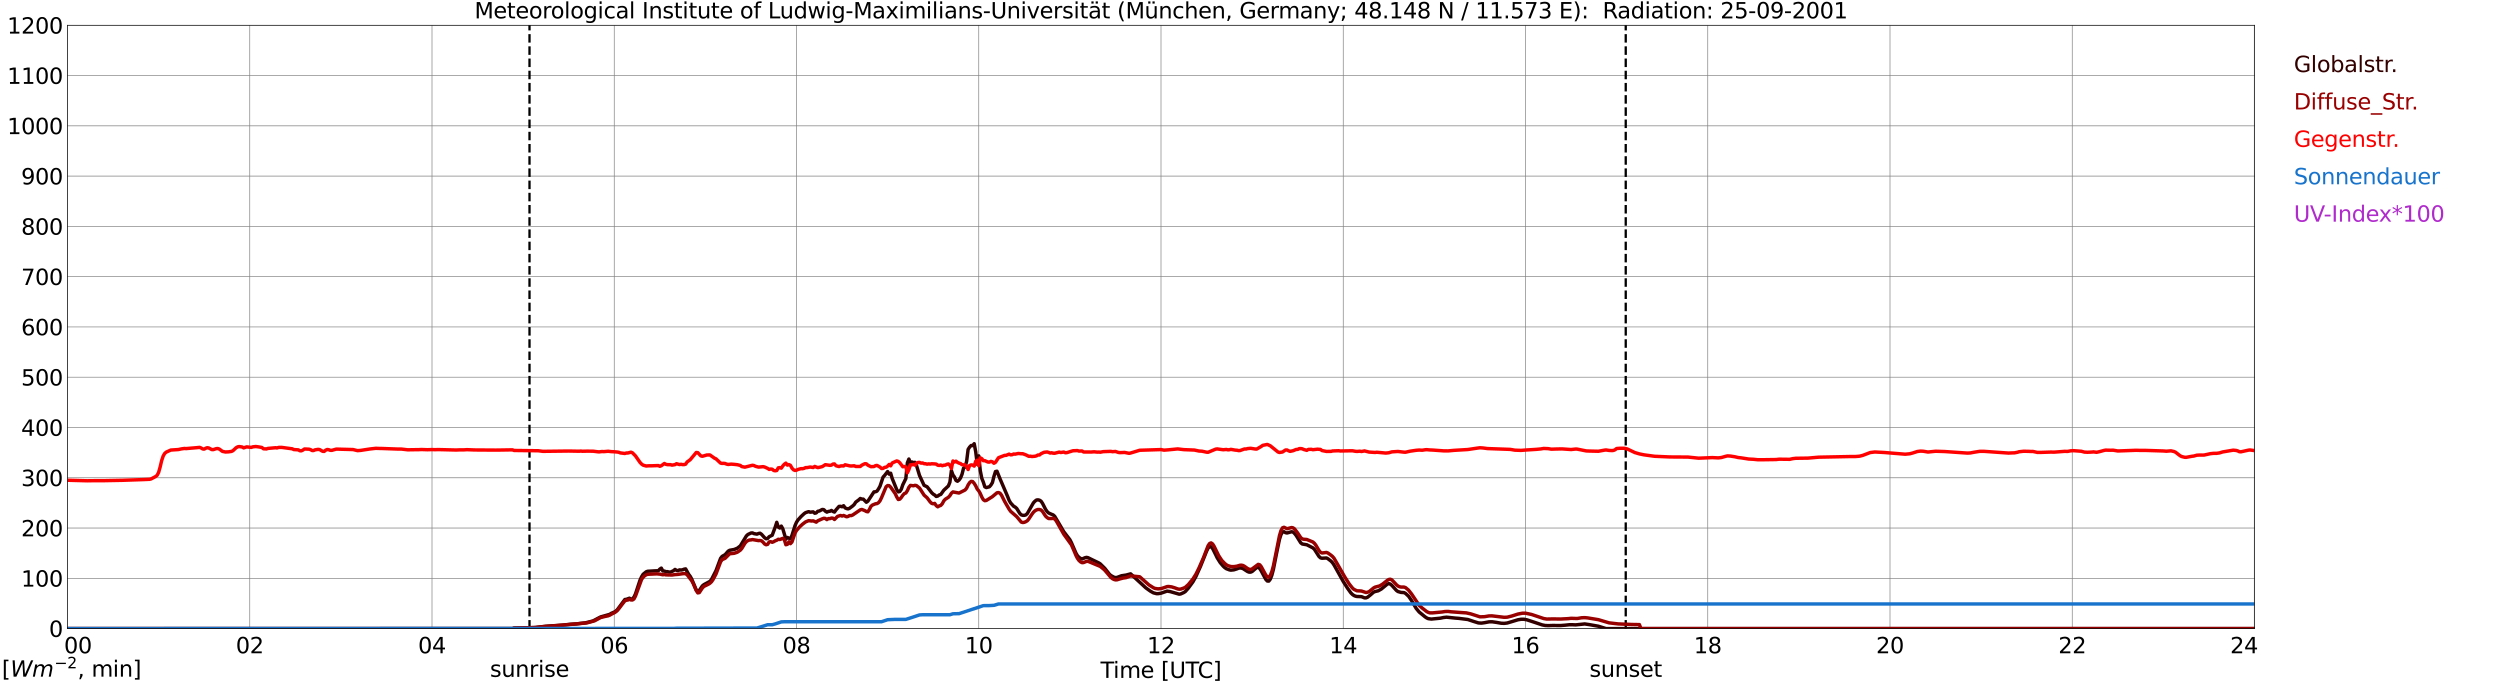 <?xml version="1.0" encoding="utf-8" standalone="no"?>
<!DOCTYPE svg PUBLIC "-//W3C//DTD SVG 1.1//EN"
  "http://www.w3.org/Graphics/SVG/1.1/DTD/svg11.dtd">
<svg xmlns:xlink="http://www.w3.org/1999/xlink" width="1085.4pt" height="296.64pt" viewBox="0 0 1085.4 296.64" xmlns="http://www.w3.org/2000/svg" version="1.1">
 <defs>
  <style type="text/css">*{stroke-linejoin: round; stroke-linecap: butt}</style>
 </defs>
 <g id="figure_1">
  <g id="patch_1">
   <path d="M 0 296.64 
L 1085.4 296.64 
L 1085.4 0 
L 0 0 
z
" style="fill: #ffffff"/>
  </g>
  <g id="axes_1">
   <g id="patch_2">
    <path d="M 29.306 272.909 
L 978.814 272.909 
L 978.814 10.976 
L 29.306 10.976 
z
" style="fill: #ffffff"/>
   </g>
   <g id="patch_3">
    <path d="M 978.814 272.909 
L 978.814 272.909 
L 978.814 10.976 
L 978.814 10.976 
z
" clip-path="url(#p623325a3b6)" style="fill: #d3d3d3; opacity: 0.25; stroke: #d3d3d3; stroke-linejoin: miter"/>
   </g>
   <g id="matplotlib.axis_1">
    <g id="xtick_1">
     <g id="line2d_1">
      <path d="M 29.306 272.909 
L 29.306 10.976 
" clip-path="url(#p623325a3b6)" style="fill: none; stroke: #808080; stroke-width: 0.3; stroke-linecap: square"/>
     </g>
     <g id="line2d_2"/>
     <g id="text_1">
      <!--    00 -->
      <g transform="translate(18.733 283.627) scale(0.095 -0.095)">
       <defs>
        <path id="DejaVuSans-20" transform="scale(0.016)"/>
        <path id="DejaVuSans-30" d="M 2034 4250 
Q 1547 4250 1301 3770 
Q 1056 3291 1056 2328 
Q 1056 1369 1301 889 
Q 1547 409 2034 409 
Q 2525 409 2770 889 
Q 3016 1369 3016 2328 
Q 3016 3291 2770 3770 
Q 2525 4250 2034 4250 
z
M 2034 4750 
Q 2819 4750 3233 4129 
Q 3647 3509 3647 2328 
Q 3647 1150 3233 529 
Q 2819 -91 2034 -91 
Q 1250 -91 836 529 
Q 422 1150 422 2328 
Q 422 3509 836 4129 
Q 1250 4750 2034 4750 
z
" transform="scale(0.016)"/>
       </defs>
       <use xlink:href="#DejaVuSans-20"/>
       <use xlink:href="#DejaVuSans-20" transform="translate(31.787 0)"/>
       <use xlink:href="#DejaVuSans-20" transform="translate(63.574 0)"/>
       <use xlink:href="#DejaVuSans-30" transform="translate(95.361 0)"/>
       <use xlink:href="#DejaVuSans-30" transform="translate(158.984 0)"/>
      </g>
     </g>
    </g>
    <g id="xtick_2">
     <g id="line2d_3">
      <path d="M 108.431 272.909 
L 108.431 10.976 
" clip-path="url(#p623325a3b6)" style="fill: none; stroke: #808080; stroke-width: 0.3; stroke-linecap: square"/>
     </g>
     <g id="line2d_4"/>
     <g id="text_2">
      <!-- 02 -->
      <g transform="translate(102.387 283.627) scale(0.095 -0.095)">
       <defs>
        <path id="DejaVuSans-32" d="M 1228 531 
L 3431 531 
L 3431 0 
L 469 0 
L 469 531 
Q 828 903 1448 1529 
Q 2069 2156 2228 2338 
Q 2531 2678 2651 2914 
Q 2772 3150 2772 3378 
Q 2772 3750 2511 3984 
Q 2250 4219 1831 4219 
Q 1534 4219 1204 4116 
Q 875 4013 500 3803 
L 500 4441 
Q 881 4594 1212 4672 
Q 1544 4750 1819 4750 
Q 2544 4750 2975 4387 
Q 3406 4025 3406 3419 
Q 3406 3131 3298 2873 
Q 3191 2616 2906 2266 
Q 2828 2175 2409 1742 
Q 1991 1309 1228 531 
z
" transform="scale(0.016)"/>
       </defs>
       <use xlink:href="#DejaVuSans-30"/>
       <use xlink:href="#DejaVuSans-32" transform="translate(63.623 0)"/>
      </g>
     </g>
    </g>
    <g id="xtick_3">
     <g id="line2d_5">
      <path d="M 187.557 272.909 
L 187.557 10.976 
" clip-path="url(#p623325a3b6)" style="fill: none; stroke: #808080; stroke-width: 0.3; stroke-linecap: square"/>
     </g>
     <g id="line2d_6"/>
     <g id="text_3">
      <!-- 04 -->
      <g transform="translate(181.513 283.627) scale(0.095 -0.095)">
       <defs>
        <path id="DejaVuSans-34" d="M 2419 4116 
L 825 1625 
L 2419 1625 
L 2419 4116 
z
M 2253 4666 
L 3047 4666 
L 3047 1625 
L 3713 1625 
L 3713 1100 
L 3047 1100 
L 3047 0 
L 2419 0 
L 2419 1100 
L 313 1100 
L 313 1709 
L 2253 4666 
z
" transform="scale(0.016)"/>
       </defs>
       <use xlink:href="#DejaVuSans-30"/>
       <use xlink:href="#DejaVuSans-34" transform="translate(63.623 0)"/>
      </g>
     </g>
    </g>
    <g id="xtick_4">
     <g id="line2d_7">
      <path d="M 266.683 272.909 
L 266.683 10.976 
" clip-path="url(#p623325a3b6)" style="fill: none; stroke: #808080; stroke-width: 0.3; stroke-linecap: square"/>
     </g>
     <g id="line2d_8"/>
     <g id="text_4">
      <!-- 06 -->
      <g transform="translate(260.638 283.627) scale(0.095 -0.095)">
       <defs>
        <path id="DejaVuSans-36" d="M 2113 2584 
Q 1688 2584 1439 2293 
Q 1191 2003 1191 1497 
Q 1191 994 1439 701 
Q 1688 409 2113 409 
Q 2538 409 2786 701 
Q 3034 994 3034 1497 
Q 3034 2003 2786 2293 
Q 2538 2584 2113 2584 
z
M 3366 4563 
L 3366 3988 
Q 3128 4100 2886 4159 
Q 2644 4219 2406 4219 
Q 1781 4219 1451 3797 
Q 1122 3375 1075 2522 
Q 1259 2794 1537 2939 
Q 1816 3084 2150 3084 
Q 2853 3084 3261 2657 
Q 3669 2231 3669 1497 
Q 3669 778 3244 343 
Q 2819 -91 2113 -91 
Q 1303 -91 875 529 
Q 447 1150 447 2328 
Q 447 3434 972 4092 
Q 1497 4750 2381 4750 
Q 2619 4750 2861 4703 
Q 3103 4656 3366 4563 
z
" transform="scale(0.016)"/>
       </defs>
       <use xlink:href="#DejaVuSans-30"/>
       <use xlink:href="#DejaVuSans-36" transform="translate(63.623 0)"/>
      </g>
     </g>
    </g>
    <g id="xtick_5">
     <g id="line2d_9">
      <path d="M 345.808 272.909 
L 345.808 10.976 
" clip-path="url(#p623325a3b6)" style="fill: none; stroke: #808080; stroke-width: 0.3; stroke-linecap: square"/>
     </g>
     <g id="line2d_10"/>
     <g id="text_5">
      <!-- 08 -->
      <g transform="translate(339.764 283.627) scale(0.095 -0.095)">
       <defs>
        <path id="DejaVuSans-38" d="M 2034 2216 
Q 1584 2216 1326 1975 
Q 1069 1734 1069 1313 
Q 1069 891 1326 650 
Q 1584 409 2034 409 
Q 2484 409 2743 651 
Q 3003 894 3003 1313 
Q 3003 1734 2745 1975 
Q 2488 2216 2034 2216 
z
M 1403 2484 
Q 997 2584 770 2862 
Q 544 3141 544 3541 
Q 544 4100 942 4425 
Q 1341 4750 2034 4750 
Q 2731 4750 3128 4425 
Q 3525 4100 3525 3541 
Q 3525 3141 3298 2862 
Q 3072 2584 2669 2484 
Q 3125 2378 3379 2068 
Q 3634 1759 3634 1313 
Q 3634 634 3220 271 
Q 2806 -91 2034 -91 
Q 1263 -91 848 271 
Q 434 634 434 1313 
Q 434 1759 690 2068 
Q 947 2378 1403 2484 
z
M 1172 3481 
Q 1172 3119 1398 2916 
Q 1625 2713 2034 2713 
Q 2441 2713 2670 2916 
Q 2900 3119 2900 3481 
Q 2900 3844 2670 4047 
Q 2441 4250 2034 4250 
Q 1625 4250 1398 4047 
Q 1172 3844 1172 3481 
z
" transform="scale(0.016)"/>
       </defs>
       <use xlink:href="#DejaVuSans-30"/>
       <use xlink:href="#DejaVuSans-38" transform="translate(63.623 0)"/>
      </g>
     </g>
    </g>
    <g id="xtick_6">
     <g id="line2d_11">
      <path d="M 424.934 272.909 
L 424.934 10.976 
" clip-path="url(#p623325a3b6)" style="fill: none; stroke: #808080; stroke-width: 0.3; stroke-linecap: square"/>
     </g>
     <g id="line2d_12"/>
     <g id="text_6">
      <!-- 10 -->
      <g transform="translate(418.89 283.627) scale(0.095 -0.095)">
       <defs>
        <path id="DejaVuSans-31" d="M 794 531 
L 1825 531 
L 1825 4091 
L 703 3866 
L 703 4441 
L 1819 4666 
L 2450 4666 
L 2450 531 
L 3481 531 
L 3481 0 
L 794 0 
L 794 531 
z
" transform="scale(0.016)"/>
       </defs>
       <use xlink:href="#DejaVuSans-31"/>
       <use xlink:href="#DejaVuSans-30" transform="translate(63.623 0)"/>
      </g>
     </g>
    </g>
    <g id="xtick_7">
     <g id="line2d_13">
      <path d="M 504.06 272.909 
L 504.06 10.976 
" clip-path="url(#p623325a3b6)" style="fill: none; stroke: #808080; stroke-width: 0.3; stroke-linecap: square"/>
     </g>
     <g id="line2d_14"/>
     <g id="text_7">
      <!-- 12 -->
      <g transform="translate(498.015 283.627) scale(0.095 -0.095)">
       <use xlink:href="#DejaVuSans-31"/>
       <use xlink:href="#DejaVuSans-32" transform="translate(63.623 0)"/>
      </g>
     </g>
    </g>
    <g id="xtick_8">
     <g id="line2d_15">
      <path d="M 583.185 272.909 
L 583.185 10.976 
" clip-path="url(#p623325a3b6)" style="fill: none; stroke: #808080; stroke-width: 0.3; stroke-linecap: square"/>
     </g>
     <g id="line2d_16"/>
     <g id="text_8">
      <!-- 14 -->
      <g transform="translate(577.141 283.627) scale(0.095 -0.095)">
       <use xlink:href="#DejaVuSans-31"/>
       <use xlink:href="#DejaVuSans-34" transform="translate(63.623 0)"/>
      </g>
     </g>
    </g>
    <g id="xtick_9">
     <g id="line2d_17">
      <path d="M 662.311 272.909 
L 662.311 10.976 
" clip-path="url(#p623325a3b6)" style="fill: none; stroke: #808080; stroke-width: 0.3; stroke-linecap: square"/>
     </g>
     <g id="line2d_18"/>
     <g id="text_9">
      <!-- 16 -->
      <g transform="translate(656.267 283.627) scale(0.095 -0.095)">
       <use xlink:href="#DejaVuSans-31"/>
       <use xlink:href="#DejaVuSans-36" transform="translate(63.623 0)"/>
      </g>
     </g>
    </g>
    <g id="xtick_10">
     <g id="line2d_19">
      <path d="M 741.437 272.909 
L 741.437 10.976 
" clip-path="url(#p623325a3b6)" style="fill: none; stroke: #808080; stroke-width: 0.3; stroke-linecap: square"/>
     </g>
     <g id="line2d_20"/>
     <g id="text_10">
      <!-- 18 -->
      <g transform="translate(735.392 283.627) scale(0.095 -0.095)">
       <use xlink:href="#DejaVuSans-31"/>
       <use xlink:href="#DejaVuSans-38" transform="translate(63.623 0)"/>
      </g>
     </g>
    </g>
    <g id="xtick_11">
     <g id="line2d_21">
      <path d="M 820.562 272.909 
L 820.562 10.976 
" clip-path="url(#p623325a3b6)" style="fill: none; stroke: #808080; stroke-width: 0.3; stroke-linecap: square"/>
     </g>
     <g id="line2d_22"/>
     <g id="text_11">
      <!-- 20 -->
      <g transform="translate(814.518 283.627) scale(0.095 -0.095)">
       <use xlink:href="#DejaVuSans-32"/>
       <use xlink:href="#DejaVuSans-30" transform="translate(63.623 0)"/>
      </g>
     </g>
    </g>
    <g id="xtick_12">
     <g id="line2d_23">
      <path d="M 899.688 272.909 
L 899.688 10.976 
" clip-path="url(#p623325a3b6)" style="fill: none; stroke: #808080; stroke-width: 0.3; stroke-linecap: square"/>
     </g>
     <g id="line2d_24"/>
     <g id="text_12">
      <!-- 22 -->
      <g transform="translate(893.644 283.627) scale(0.095 -0.095)">
       <use xlink:href="#DejaVuSans-32"/>
       <use xlink:href="#DejaVuSans-32" transform="translate(63.623 0)"/>
      </g>
     </g>
    </g>
    <g id="xtick_13">
     <g id="line2d_25">
      <path d="M 978.814 272.909 
L 978.814 10.976 
" clip-path="url(#p623325a3b6)" style="fill: none; stroke: #808080; stroke-width: 0.3; stroke-linecap: square"/>
     </g>
     <g id="line2d_26"/>
     <g id="text_13">
      <!-- 24    -->
      <g transform="translate(968.241 283.627) scale(0.095 -0.095)">
       <use xlink:href="#DejaVuSans-32"/>
       <use xlink:href="#DejaVuSans-34" transform="translate(63.623 0)"/>
       <use xlink:href="#DejaVuSans-20" transform="translate(127.246 0)"/>
       <use xlink:href="#DejaVuSans-20" transform="translate(159.033 0)"/>
       <use xlink:href="#DejaVuSans-20" transform="translate(190.82 0)"/>
      </g>
     </g>
    </g>
    <g id="text_14">
     <!-- Time [UTC] -->
     <g transform="translate(477.806 294.322) scale(0.095 -0.095)">
      <defs>
       <path id="DejaVuSans-54" d="M -19 4666 
L 3928 4666 
L 3928 4134 
L 2272 4134 
L 2272 0 
L 1638 0 
L 1638 4134 
L -19 4134 
L -19 4666 
z
" transform="scale(0.016)"/>
       <path id="DejaVuSans-69" d="M 603 3500 
L 1178 3500 
L 1178 0 
L 603 0 
L 603 3500 
z
M 603 4863 
L 1178 4863 
L 1178 4134 
L 603 4134 
L 603 4863 
z
" transform="scale(0.016)"/>
       <path id="DejaVuSans-6d" d="M 3328 2828 
Q 3544 3216 3844 3400 
Q 4144 3584 4550 3584 
Q 5097 3584 5394 3201 
Q 5691 2819 5691 2113 
L 5691 0 
L 5113 0 
L 5113 2094 
Q 5113 2597 4934 2840 
Q 4756 3084 4391 3084 
Q 3944 3084 3684 2787 
Q 3425 2491 3425 1978 
L 3425 0 
L 2847 0 
L 2847 2094 
Q 2847 2600 2669 2842 
Q 2491 3084 2119 3084 
Q 1678 3084 1418 2786 
Q 1159 2488 1159 1978 
L 1159 0 
L 581 0 
L 581 3500 
L 1159 3500 
L 1159 2956 
Q 1356 3278 1631 3431 
Q 1906 3584 2284 3584 
Q 2666 3584 2933 3390 
Q 3200 3197 3328 2828 
z
" transform="scale(0.016)"/>
       <path id="DejaVuSans-65" d="M 3597 1894 
L 3597 1613 
L 953 1613 
Q 991 1019 1311 708 
Q 1631 397 2203 397 
Q 2534 397 2845 478 
Q 3156 559 3463 722 
L 3463 178 
Q 3153 47 2828 -22 
Q 2503 -91 2169 -91 
Q 1331 -91 842 396 
Q 353 884 353 1716 
Q 353 2575 817 3079 
Q 1281 3584 2069 3584 
Q 2775 3584 3186 3129 
Q 3597 2675 3597 1894 
z
M 3022 2063 
Q 3016 2534 2758 2815 
Q 2500 3097 2075 3097 
Q 1594 3097 1305 2825 
Q 1016 2553 972 2059 
L 3022 2063 
z
" transform="scale(0.016)"/>
       <path id="DejaVuSans-5b" d="M 550 4863 
L 1875 4863 
L 1875 4416 
L 1125 4416 
L 1125 -397 
L 1875 -397 
L 1875 -844 
L 550 -844 
L 550 4863 
z
" transform="scale(0.016)"/>
       <path id="DejaVuSans-55" d="M 556 4666 
L 1191 4666 
L 1191 1831 
Q 1191 1081 1462 751 
Q 1734 422 2344 422 
Q 2950 422 3222 751 
Q 3494 1081 3494 1831 
L 3494 4666 
L 4128 4666 
L 4128 1753 
Q 4128 841 3676 375 
Q 3225 -91 2344 -91 
Q 1459 -91 1007 375 
Q 556 841 556 1753 
L 556 4666 
z
" transform="scale(0.016)"/>
       <path id="DejaVuSans-43" d="M 4122 4306 
L 4122 3641 
Q 3803 3938 3442 4084 
Q 3081 4231 2675 4231 
Q 1875 4231 1450 3742 
Q 1025 3253 1025 2328 
Q 1025 1406 1450 917 
Q 1875 428 2675 428 
Q 3081 428 3442 575 
Q 3803 722 4122 1019 
L 4122 359 
Q 3791 134 3420 21 
Q 3050 -91 2638 -91 
Q 1578 -91 968 557 
Q 359 1206 359 2328 
Q 359 3453 968 4101 
Q 1578 4750 2638 4750 
Q 3056 4750 3426 4639 
Q 3797 4528 4122 4306 
z
" transform="scale(0.016)"/>
       <path id="DejaVuSans-5d" d="M 1947 4863 
L 1947 -844 
L 622 -844 
L 622 -397 
L 1369 -397 
L 1369 4416 
L 622 4416 
L 622 4863 
L 1947 4863 
z
" transform="scale(0.016)"/>
      </defs>
      <use xlink:href="#DejaVuSans-54"/>
      <use xlink:href="#DejaVuSans-69" transform="translate(57.959 0)"/>
      <use xlink:href="#DejaVuSans-6d" transform="translate(85.742 0)"/>
      <use xlink:href="#DejaVuSans-65" transform="translate(183.154 0)"/>
      <use xlink:href="#DejaVuSans-20" transform="translate(244.678 0)"/>
      <use xlink:href="#DejaVuSans-5b" transform="translate(276.465 0)"/>
      <use xlink:href="#DejaVuSans-55" transform="translate(315.479 0)"/>
      <use xlink:href="#DejaVuSans-54" transform="translate(388.672 0)"/>
      <use xlink:href="#DejaVuSans-43" transform="translate(443.881 0)"/>
      <use xlink:href="#DejaVuSans-5d" transform="translate(513.705 0)"/>
     </g>
    </g>
   </g>
   <g id="matplotlib.axis_2">
    <g id="ytick_1">
     <g id="line2d_27">
      <path d="M 29.306 272.909 
L 978.814 272.909 
" clip-path="url(#p623325a3b6)" style="fill: none; stroke: #808080; stroke-width: 0.3; stroke-linecap: square"/>
     </g>
     <g id="line2d_28"/>
     <g id="text_15">
      <!-- 0 -->
      <g transform="translate(21.261 276.518) scale(0.095 -0.095)">
       <use xlink:href="#DejaVuSans-30"/>
      </g>
     </g>
    </g>
    <g id="ytick_2">
     <g id="line2d_29">
      <path d="M 29.306 251.081 
L 978.814 251.081 
" clip-path="url(#p623325a3b6)" style="fill: none; stroke: #808080; stroke-width: 0.3; stroke-linecap: square"/>
     </g>
     <g id="line2d_30"/>
     <g id="text_16">
      <!-- 100 -->
      <g transform="translate(9.173 254.69) scale(0.095 -0.095)">
       <use xlink:href="#DejaVuSans-31"/>
       <use xlink:href="#DejaVuSans-30" transform="translate(63.623 0)"/>
       <use xlink:href="#DejaVuSans-30" transform="translate(127.246 0)"/>
      </g>
     </g>
    </g>
    <g id="ytick_3">
     <g id="line2d_31">
      <path d="M 29.306 229.253 
L 978.814 229.253 
" clip-path="url(#p623325a3b6)" style="fill: none; stroke: #808080; stroke-width: 0.3; stroke-linecap: square"/>
     </g>
     <g id="line2d_32"/>
     <g id="text_17">
      <!-- 200 -->
      <g transform="translate(9.173 232.863) scale(0.095 -0.095)">
       <use xlink:href="#DejaVuSans-32"/>
       <use xlink:href="#DejaVuSans-30" transform="translate(63.623 0)"/>
       <use xlink:href="#DejaVuSans-30" transform="translate(127.246 0)"/>
      </g>
     </g>
    </g>
    <g id="ytick_4">
     <g id="line2d_33">
      <path d="M 29.306 207.426 
L 978.814 207.426 
" clip-path="url(#p623325a3b6)" style="fill: none; stroke: #808080; stroke-width: 0.3; stroke-linecap: square"/>
     </g>
     <g id="line2d_34"/>
     <g id="text_18">
      <!-- 300 -->
      <g transform="translate(9.173 211.035) scale(0.095 -0.095)">
       <defs>
        <path id="DejaVuSans-33" d="M 2597 2516 
Q 3050 2419 3304 2112 
Q 3559 1806 3559 1356 
Q 3559 666 3084 287 
Q 2609 -91 1734 -91 
Q 1441 -91 1130 -33 
Q 819 25 488 141 
L 488 750 
Q 750 597 1062 519 
Q 1375 441 1716 441 
Q 2309 441 2620 675 
Q 2931 909 2931 1356 
Q 2931 1769 2642 2001 
Q 2353 2234 1838 2234 
L 1294 2234 
L 1294 2753 
L 1863 2753 
Q 2328 2753 2575 2939 
Q 2822 3125 2822 3475 
Q 2822 3834 2567 4026 
Q 2313 4219 1838 4219 
Q 1578 4219 1281 4162 
Q 984 4106 628 3988 
L 628 4550 
Q 988 4650 1302 4700 
Q 1616 4750 1894 4750 
Q 2613 4750 3031 4423 
Q 3450 4097 3450 3541 
Q 3450 3153 3228 2886 
Q 3006 2619 2597 2516 
z
" transform="scale(0.016)"/>
       </defs>
       <use xlink:href="#DejaVuSans-33"/>
       <use xlink:href="#DejaVuSans-30" transform="translate(63.623 0)"/>
       <use xlink:href="#DejaVuSans-30" transform="translate(127.246 0)"/>
      </g>
     </g>
    </g>
    <g id="ytick_5">
     <g id="line2d_35">
      <path d="M 29.306 185.598 
L 978.814 185.598 
" clip-path="url(#p623325a3b6)" style="fill: none; stroke: #808080; stroke-width: 0.3; stroke-linecap: square"/>
     </g>
     <g id="line2d_36"/>
     <g id="text_19">
      <!-- 400 -->
      <g transform="translate(9.173 189.207) scale(0.095 -0.095)">
       <use xlink:href="#DejaVuSans-34"/>
       <use xlink:href="#DejaVuSans-30" transform="translate(63.623 0)"/>
       <use xlink:href="#DejaVuSans-30" transform="translate(127.246 0)"/>
      </g>
     </g>
    </g>
    <g id="ytick_6">
     <g id="line2d_37">
      <path d="M 29.306 163.77 
L 978.814 163.77 
" clip-path="url(#p623325a3b6)" style="fill: none; stroke: #808080; stroke-width: 0.3; stroke-linecap: square"/>
     </g>
     <g id="line2d_38"/>
     <g id="text_20">
      <!-- 500 -->
      <g transform="translate(9.173 167.379) scale(0.095 -0.095)">
       <defs>
        <path id="DejaVuSans-35" d="M 691 4666 
L 3169 4666 
L 3169 4134 
L 1269 4134 
L 1269 2991 
Q 1406 3038 1543 3061 
Q 1681 3084 1819 3084 
Q 2600 3084 3056 2656 
Q 3513 2228 3513 1497 
Q 3513 744 3044 326 
Q 2575 -91 1722 -91 
Q 1428 -91 1123 -41 
Q 819 9 494 109 
L 494 744 
Q 775 591 1075 516 
Q 1375 441 1709 441 
Q 2250 441 2565 725 
Q 2881 1009 2881 1497 
Q 2881 1984 2565 2268 
Q 2250 2553 1709 2553 
Q 1456 2553 1204 2497 
Q 953 2441 691 2322 
L 691 4666 
z
" transform="scale(0.016)"/>
       </defs>
       <use xlink:href="#DejaVuSans-35"/>
       <use xlink:href="#DejaVuSans-30" transform="translate(63.623 0)"/>
       <use xlink:href="#DejaVuSans-30" transform="translate(127.246 0)"/>
      </g>
     </g>
    </g>
    <g id="ytick_7">
     <g id="line2d_39">
      <path d="M 29.306 141.942 
L 978.814 141.942 
" clip-path="url(#p623325a3b6)" style="fill: none; stroke: #808080; stroke-width: 0.3; stroke-linecap: square"/>
     </g>
     <g id="line2d_40"/>
     <g id="text_21">
      <!-- 600 -->
      <g transform="translate(9.173 145.551) scale(0.095 -0.095)">
       <use xlink:href="#DejaVuSans-36"/>
       <use xlink:href="#DejaVuSans-30" transform="translate(63.623 0)"/>
       <use xlink:href="#DejaVuSans-30" transform="translate(127.246 0)"/>
      </g>
     </g>
    </g>
    <g id="ytick_8">
     <g id="line2d_41">
      <path d="M 29.306 120.114 
L 978.814 120.114 
" clip-path="url(#p623325a3b6)" style="fill: none; stroke: #808080; stroke-width: 0.3; stroke-linecap: square"/>
     </g>
     <g id="line2d_42"/>
     <g id="text_22">
      <!-- 700 -->
      <g transform="translate(9.173 123.724) scale(0.095 -0.095)">
       <defs>
        <path id="DejaVuSans-37" d="M 525 4666 
L 3525 4666 
L 3525 4397 
L 1831 0 
L 1172 0 
L 2766 4134 
L 525 4134 
L 525 4666 
z
" transform="scale(0.016)"/>
       </defs>
       <use xlink:href="#DejaVuSans-37"/>
       <use xlink:href="#DejaVuSans-30" transform="translate(63.623 0)"/>
       <use xlink:href="#DejaVuSans-30" transform="translate(127.246 0)"/>
      </g>
     </g>
    </g>
    <g id="ytick_9">
     <g id="line2d_43">
      <path d="M 29.306 98.287 
L 978.814 98.287 
" clip-path="url(#p623325a3b6)" style="fill: none; stroke: #808080; stroke-width: 0.3; stroke-linecap: square"/>
     </g>
     <g id="line2d_44"/>
     <g id="text_23">
      <!-- 800 -->
      <g transform="translate(9.173 101.896) scale(0.095 -0.095)">
       <use xlink:href="#DejaVuSans-38"/>
       <use xlink:href="#DejaVuSans-30" transform="translate(63.623 0)"/>
       <use xlink:href="#DejaVuSans-30" transform="translate(127.246 0)"/>
      </g>
     </g>
    </g>
    <g id="ytick_10">
     <g id="line2d_45">
      <path d="M 29.306 76.459 
L 978.814 76.459 
" clip-path="url(#p623325a3b6)" style="fill: none; stroke: #808080; stroke-width: 0.3; stroke-linecap: square"/>
     </g>
     <g id="line2d_46"/>
     <g id="text_24">
      <!-- 900 -->
      <g transform="translate(9.173 80.068) scale(0.095 -0.095)">
       <defs>
        <path id="DejaVuSans-39" d="M 703 97 
L 703 672 
Q 941 559 1184 500 
Q 1428 441 1663 441 
Q 2288 441 2617 861 
Q 2947 1281 2994 2138 
Q 2813 1869 2534 1725 
Q 2256 1581 1919 1581 
Q 1219 1581 811 2004 
Q 403 2428 403 3163 
Q 403 3881 828 4315 
Q 1253 4750 1959 4750 
Q 2769 4750 3195 4129 
Q 3622 3509 3622 2328 
Q 3622 1225 3098 567 
Q 2575 -91 1691 -91 
Q 1453 -91 1209 -44 
Q 966 3 703 97 
z
M 1959 2075 
Q 2384 2075 2632 2365 
Q 2881 2656 2881 3163 
Q 2881 3666 2632 3958 
Q 2384 4250 1959 4250 
Q 1534 4250 1286 3958 
Q 1038 3666 1038 3163 
Q 1038 2656 1286 2365 
Q 1534 2075 1959 2075 
z
" transform="scale(0.016)"/>
       </defs>
       <use xlink:href="#DejaVuSans-39"/>
       <use xlink:href="#DejaVuSans-30" transform="translate(63.623 0)"/>
       <use xlink:href="#DejaVuSans-30" transform="translate(127.246 0)"/>
      </g>
     </g>
    </g>
    <g id="ytick_11">
     <g id="line2d_47">
      <path d="M 29.306 54.631 
L 978.814 54.631 
" clip-path="url(#p623325a3b6)" style="fill: none; stroke: #808080; stroke-width: 0.3; stroke-linecap: square"/>
     </g>
     <g id="line2d_48"/>
     <g id="text_25">
      <!-- 1000 -->
      <g transform="translate(3.128 58.24) scale(0.095 -0.095)">
       <use xlink:href="#DejaVuSans-31"/>
       <use xlink:href="#DejaVuSans-30" transform="translate(63.623 0)"/>
       <use xlink:href="#DejaVuSans-30" transform="translate(127.246 0)"/>
       <use xlink:href="#DejaVuSans-30" transform="translate(190.869 0)"/>
      </g>
     </g>
    </g>
    <g id="ytick_12">
     <g id="line2d_49">
      <path d="M 29.306 32.803 
L 978.814 32.803 
" clip-path="url(#p623325a3b6)" style="fill: none; stroke: #808080; stroke-width: 0.3; stroke-linecap: square"/>
     </g>
     <g id="line2d_50"/>
     <g id="text_26">
      <!-- 1100 -->
      <g transform="translate(3.128 36.413) scale(0.095 -0.095)">
       <use xlink:href="#DejaVuSans-31"/>
       <use xlink:href="#DejaVuSans-31" transform="translate(63.623 0)"/>
       <use xlink:href="#DejaVuSans-30" transform="translate(127.246 0)"/>
       <use xlink:href="#DejaVuSans-30" transform="translate(190.869 0)"/>
      </g>
     </g>
    </g>
    <g id="ytick_13">
     <g id="line2d_51">
      <path d="M 29.306 10.976 
L 978.814 10.976 
" clip-path="url(#p623325a3b6)" style="fill: none; stroke: #808080; stroke-width: 0.3; stroke-linecap: square"/>
     </g>
     <g id="line2d_52"/>
     <g id="text_27">
      <!-- 1200 -->
      <g transform="translate(3.128 14.585) scale(0.095 -0.095)">
       <use xlink:href="#DejaVuSans-31"/>
       <use xlink:href="#DejaVuSans-32" transform="translate(63.623 0)"/>
       <use xlink:href="#DejaVuSans-30" transform="translate(127.246 0)"/>
       <use xlink:href="#DejaVuSans-30" transform="translate(190.869 0)"/>
      </g>
     </g>
    </g>
   </g>
   <g id="line2d_53">
    <path d="M 229.889 272.909 
L 229.889 10.976 
" clip-path="url(#p623325a3b6)" style="fill: none; stroke-dasharray: 3.7,1.6; stroke-dashoffset: 0; stroke: #000000"/>
   </g>
   <g id="line2d_54">
    <path d="M 705.83 272.909 
L 705.83 10.976 
" clip-path="url(#p623325a3b6)" style="fill: none; stroke-dasharray: 3.7,1.6; stroke-dashoffset: 0; stroke: #000000"/>
   </g>
   <g id="line2d_55">
    <path d="M 29.306 272.909 
L 222.504 272.909 
L 223.164 272.673 
L 230.417 272.505 
L 232.395 272.44 
L 237.011 271.898 
L 244.264 271.401 
L 247.561 271.034 
L 250.198 270.877 
L 252.176 270.632 
L 254.155 270.416 
L 257.451 269.595 
L 259.43 268.541 
L 260.748 267.853 
L 264.705 266.729 
L 265.364 266.304 
L 266.683 265.736 
L 267.342 265.337 
L 268.002 264.743 
L 271.298 260.281 
L 271.958 260.198 
L 273.277 259.714 
L 273.936 260.212 
L 274.595 259.941 
L 275.255 259.229 
L 275.914 257.821 
L 277.892 251.83 
L 278.552 250.404 
L 279.211 249.339 
L 280.53 248.263 
L 281.189 248.021 
L 284.486 247.835 
L 285.805 247.798 
L 286.464 247.095 
L 287.124 246.659 
L 287.783 247.918 
L 288.442 247.927 
L 289.102 248.206 
L 289.761 248.178 
L 290.42 248.355 
L 291.08 248.396 
L 292.399 247.781 
L 293.058 247.233 
L 293.717 247.628 
L 294.377 247.768 
L 295.036 247.399 
L 295.696 247.497 
L 296.355 247.362 
L 297.014 247.111 
L 297.674 246.991 
L 298.992 249.348 
L 299.652 250.212 
L 300.311 251.402 
L 302.289 256.154 
L 302.949 256.809 
L 303.608 256.357 
L 304.927 254.386 
L 305.586 253.84 
L 308.224 252.406 
L 308.883 251.611 
L 310.861 247.746 
L 312.839 242.429 
L 313.499 241.571 
L 314.818 240.809 
L 316.136 239.296 
L 316.796 238.908 
L 318.774 238.556 
L 320.093 238.021 
L 321.411 237.013 
L 324.049 232.674 
L 324.708 232.054 
L 326.027 231.421 
L 326.686 231.36 
L 327.346 231.676 
L 328.665 231.903 
L 329.324 231.617 
L 329.983 231.506 
L 330.643 231.973 
L 331.961 233.466 
L 332.621 233.907 
L 333.28 233.785 
L 333.94 233.014 
L 335.258 232.379 
L 336.577 228.821 
L 337.236 226.767 
L 337.896 228.839 
L 338.555 229.253 
L 339.215 228.413 
L 339.874 229.62 
L 341.193 234.071 
L 341.852 233.348 
L 343.171 233.962 
L 343.83 232.477 
L 345.149 228.245 
L 345.808 226.737 
L 346.468 225.717 
L 347.787 224.25 
L 349.105 223.024 
L 349.765 222.567 
L 351.083 222.127 
L 351.743 222.375 
L 353.062 222.231 
L 353.721 222.825 
L 354.38 222.677 
L 355.04 221.967 
L 355.699 221.867 
L 357.018 221.179 
L 357.677 221.271 
L 358.337 221.941 
L 358.996 222.345 
L 359.655 222.041 
L 360.315 221.972 
L 360.974 221.616 
L 361.634 222.054 
L 362.293 222.312 
L 362.952 221.369 
L 364.271 219.863 
L 364.93 219.826 
L 365.59 220.018 
L 366.249 219.562 
L 366.909 220.507 
L 367.568 220.791 
L 368.227 220.939 
L 368.887 220.638 
L 370.206 219.656 
L 370.865 219.038 
L 371.524 218.012 
L 372.843 217.025 
L 373.502 216.423 
L 374.162 216.67 
L 374.821 216.711 
L 376.14 218.053 
L 376.799 217.58 
L 379.437 213.563 
L 380.096 213.515 
L 380.756 213.227 
L 381.415 212.265 
L 382.074 211.064 
L 383.393 207.142 
L 384.053 206.426 
L 385.371 204.732 
L 386.031 205.847 
L 386.69 205.457 
L 387.349 207.727 
L 389.328 212.577 
L 389.987 213.557 
L 390.646 213.393 
L 391.306 212.409 
L 391.965 210.462 
L 393.284 207.77 
L 393.943 200.936 
L 394.603 199.297 
L 395.262 200.882 
L 395.921 200.574 
L 396.581 200.829 
L 397.24 200.729 
L 397.899 202.073 
L 399.218 206.437 
L 401.196 210.706 
L 402.515 211.344 
L 403.834 213.029 
L 404.493 213.902 
L 405.153 214.52 
L 405.812 214.921 
L 406.471 215.539 
L 407.131 215.373 
L 407.79 214.886 
L 408.45 214.677 
L 409.768 212.828 
L 411.746 210.979 
L 412.406 209.327 
L 413.065 204.311 
L 413.725 206.208 
L 414.384 207.098 
L 415.043 208.595 
L 415.703 208.938 
L 416.362 208.419 
L 417.022 207.513 
L 417.681 205.878 
L 418.34 203.239 
L 419 202.798 
L 419.659 200.347 
L 420.318 195.106 
L 420.978 194.097 
L 421.637 193.414 
L 422.297 193.454 
L 422.956 192.644 
L 423.615 196.119 
L 424.275 201.547 
L 424.934 197.928 
L 425.593 204.339 
L 426.253 207.655 
L 426.912 209.301 
L 427.572 211.363 
L 428.231 211.682 
L 429.55 211.344 
L 430.209 210.593 
L 430.869 209.51 
L 431.528 206.834 
L 432.187 204.739 
L 432.847 204.592 
L 434.165 207.864 
L 437.462 215.548 
L 438.122 217.231 
L 438.781 218.361 
L 440.1 219.804 
L 440.759 220.158 
L 441.419 220.747 
L 442.737 222.873 
L 443.397 223.537 
L 444.056 223.733 
L 444.716 223.74 
L 445.375 223.55 
L 446.034 222.919 
L 448.672 218.307 
L 449.331 217.606 
L 449.991 217.091 
L 450.65 217.017 
L 451.309 217.159 
L 451.969 217.575 
L 452.628 218.547 
L 453.947 221.125 
L 454.606 222.094 
L 455.266 222.714 
L 456.584 223.303 
L 457.244 223.561 
L 457.903 224.154 
L 459.881 227.485 
L 461.859 230.871 
L 464.497 234.302 
L 465.156 235.594 
L 467.134 240.161 
L 467.794 241.291 
L 468.453 241.968 
L 469.113 242.42 
L 469.772 242.688 
L 471.091 242.132 
L 471.75 241.99 
L 472.409 242.14 
L 474.388 243.116 
L 477.025 244.38 
L 477.685 244.803 
L 479.663 246.759 
L 481.641 249.276 
L 482.3 249.87 
L 483.619 250.59 
L 484.278 250.751 
L 484.938 250.706 
L 486.916 249.966 
L 488.894 249.669 
L 490.872 249.141 
L 496.147 253.999 
L 497.466 255.228 
L 499.444 256.649 
L 500.763 257.394 
L 502.082 257.736 
L 502.741 257.756 
L 504.06 257.544 
L 506.697 256.634 
L 508.016 256.841 
L 511.972 257.976 
L 512.632 257.859 
L 513.95 257.26 
L 514.61 256.833 
L 515.929 255.34 
L 517.907 252.64 
L 519.226 250.276 
L 521.204 245.886 
L 523.182 240.962 
L 523.841 239.296 
L 524.501 237.954 
L 525.16 237.306 
L 525.819 237.395 
L 526.479 238.152 
L 527.797 240.802 
L 528.457 242.184 
L 529.776 244.284 
L 531.094 245.838 
L 531.754 246.454 
L 532.413 246.908 
L 533.732 247.412 
L 534.391 247.534 
L 535.71 247.397 
L 537.029 246.98 
L 537.688 246.7 
L 538.348 246.582 
L 539.007 246.661 
L 539.666 246.873 
L 541.644 248.15 
L 542.304 248.403 
L 542.963 248.405 
L 543.623 248.126 
L 545.601 246.419 
L 546.26 246.329 
L 546.919 246.814 
L 547.579 247.872 
L 549.557 251.553 
L 550.216 252.255 
L 550.876 252.282 
L 551.535 251.422 
L 552.195 249.691 
L 552.854 247.211 
L 554.173 240.505 
L 555.491 234.165 
L 556.151 232.078 
L 556.81 230.984 
L 557.47 230.86 
L 558.129 231.266 
L 558.788 231.403 
L 560.766 230.864 
L 561.426 231.015 
L 562.085 231.654 
L 562.745 232.484 
L 564.723 235.664 
L 565.382 236.181 
L 567.36 236.513 
L 569.998 237.864 
L 570.657 238.476 
L 572.635 241.573 
L 573.295 242.197 
L 573.954 242.361 
L 575.932 242.252 
L 576.592 242.625 
L 577.91 243.642 
L 578.57 244.365 
L 579.229 245.356 
L 583.185 252.463 
L 585.164 255.562 
L 586.482 257.394 
L 587.142 258.062 
L 587.801 258.533 
L 588.46 258.823 
L 589.12 258.97 
L 591.098 259.042 
L 592.417 259.568 
L 593.076 259.572 
L 593.736 259.301 
L 595.054 258.243 
L 596.373 257.092 
L 597.032 256.817 
L 598.351 256.512 
L 599.67 255.776 
L 602.307 253.611 
L 602.967 253.375 
L 603.626 253.583 
L 604.286 254.133 
L 606.264 256.337 
L 606.923 256.817 
L 608.242 257.199 
L 609.561 257.282 
L 610.22 257.632 
L 611.539 258.85 
L 612.858 260.759 
L 614.836 264.127 
L 616.154 265.723 
L 618.792 267.875 
L 619.451 268.31 
L 620.111 268.6 
L 621.429 268.775 
L 625.386 268.388 
L 626.705 268.102 
L 628.023 267.956 
L 630.001 268.157 
L 631.98 268.369 
L 633.298 268.46 
L 637.255 268.958 
L 639.892 269.838 
L 641.87 270.451 
L 643.189 270.53 
L 644.508 270.348 
L 646.486 269.98 
L 647.805 269.949 
L 649.783 270.231 
L 651.761 270.584 
L 653.08 270.637 
L 654.399 270.479 
L 656.377 269.886 
L 659.014 269.087 
L 660.333 268.866 
L 661.652 268.858 
L 662.97 269.117 
L 666.267 270.198 
L 669.564 271.309 
L 670.883 271.564 
L 672.202 271.619 
L 674.18 271.551 
L 677.477 271.593 
L 679.455 271.435 
L 681.433 271.224 
L 682.752 271.237 
L 684.071 271.3 
L 688.027 270.888 
L 690.005 271.178 
L 693.961 271.879 
L 697.258 272.909 
L 978.154 272.909 
L 978.154 272.909 
" clip-path="url(#p623325a3b6)" style="fill: none; stroke: #330000; stroke-width: 1.5; stroke-linecap: square"/>
   </g>
   <g id="line2d_56">
    <path d="M 29.306 272.909 
L 222.504 272.909 
L 223.164 272.686 
L 226.461 272.634 
L 232.395 272.45 
L 235.033 272.145 
L 236.351 272.009 
L 239.648 271.776 
L 245.583 271.291 
L 249.539 270.94 
L 254.814 270.436 
L 258.111 269.541 
L 260.748 268.124 
L 262.726 267.626 
L 264.045 267.362 
L 264.705 267.09 
L 266.023 266.347 
L 266.683 266.051 
L 267.342 265.629 
L 268.002 265.064 
L 268.661 264.291 
L 269.98 262.538 
L 271.298 260.847 
L 271.958 260.602 
L 272.617 260.491 
L 273.277 260.203 
L 273.936 260.476 
L 274.595 260.489 
L 275.255 260.037 
L 275.914 258.767 
L 278.552 251.557 
L 279.211 250.623 
L 279.87 249.985 
L 280.53 249.557 
L 281.189 249.333 
L 285.145 249.145 
L 286.464 249.263 
L 287.783 249.54 
L 288.442 249.431 
L 289.102 249.584 
L 291.739 249.651 
L 293.058 249.468 
L 294.377 249.372 
L 296.355 249.088 
L 297.014 249.027 
L 297.674 249.095 
L 298.333 249.538 
L 300.311 252.116 
L 300.971 253.347 
L 302.289 256.396 
L 302.949 257.411 
L 303.608 257.278 
L 304.927 255.296 
L 305.586 254.611 
L 307.564 253.639 
L 308.224 253.216 
L 308.883 252.607 
L 309.543 251.67 
L 310.861 249.206 
L 312.839 243.948 
L 313.499 242.974 
L 314.818 242.396 
L 316.796 240.416 
L 318.774 240.215 
L 320.093 239.759 
L 321.411 238.866 
L 322.071 238.109 
L 323.39 235.904 
L 324.049 235.134 
L 324.708 234.701 
L 325.368 234.45 
L 326.027 234.413 
L 326.686 234.258 
L 329.324 234.717 
L 329.983 234.653 
L 330.643 234.817 
L 331.302 235.398 
L 331.961 236.173 
L 332.621 236.507 
L 333.28 236.33 
L 333.94 235.291 
L 334.599 235.162 
L 335.258 235.433 
L 335.918 235.18 
L 336.577 234.791 
L 337.236 234.547 
L 337.896 234.127 
L 338.555 234.245 
L 339.874 233.735 
L 340.533 234.337 
L 341.193 236.496 
L 341.852 236.334 
L 342.512 235.234 
L 343.171 236.031 
L 343.83 235.321 
L 345.149 231.449 
L 345.808 230.312 
L 347.127 228.791 
L 348.446 227.568 
L 349.765 226.584 
L 351.083 226.049 
L 352.402 226.206 
L 353.062 226.13 
L 354.38 226.697 
L 355.04 226.117 
L 357.018 225.237 
L 357.677 225.012 
L 358.337 225.093 
L 358.996 225.588 
L 359.655 225.132 
L 360.315 225.171 
L 360.974 224.927 
L 361.634 224.973 
L 362.293 225.54 
L 363.612 224.205 
L 364.93 223.788 
L 365.59 224.041 
L 366.249 223.796 
L 367.568 224.368 
L 368.227 224.205 
L 368.887 223.805 
L 369.546 223.862 
L 370.206 223.596 
L 372.184 222.251 
L 373.502 221.352 
L 374.162 221.173 
L 375.481 221.699 
L 376.14 222.083 
L 376.799 222.199 
L 377.459 221.181 
L 378.118 219.841 
L 378.777 219.274 
L 380.096 218.726 
L 380.756 218.643 
L 381.415 218.248 
L 382.074 217.405 
L 382.734 216.052 
L 384.712 211.322 
L 385.371 210.807 
L 386.031 210.863 
L 386.69 211.507 
L 388.668 214.321 
L 389.328 215.755 
L 389.987 216.853 
L 390.646 216.737 
L 391.306 215.993 
L 391.965 215.019 
L 392.624 214.293 
L 393.284 214.037 
L 393.943 213.018 
L 394.603 211.56 
L 395.262 210.741 
L 396.581 210.909 
L 397.24 210.711 
L 397.899 210.826 
L 399.218 211.891 
L 401.196 214.96 
L 402.515 216.122 
L 403.834 217.901 
L 404.493 218.54 
L 405.153 218.726 
L 405.812 218.56 
L 406.471 219.525 
L 407.131 220.035 
L 407.79 219.645 
L 408.45 219.426 
L 409.109 218.695 
L 409.768 217.438 
L 410.428 216.731 
L 411.746 215.91 
L 412.406 215.19 
L 413.065 214.127 
L 413.725 213.574 
L 416.362 214.057 
L 419 212.736 
L 419.659 211.948 
L 420.318 210.547 
L 420.978 209.538 
L 421.637 208.991 
L 422.297 209.089 
L 422.956 209.861 
L 423.615 210.938 
L 424.275 212.332 
L 424.934 213.109 
L 425.593 214.26 
L 426.253 215.777 
L 426.912 216.942 
L 427.572 217.381 
L 428.231 217.27 
L 430.869 215.624 
L 432.847 213.95 
L 433.506 213.841 
L 434.165 214.131 
L 434.825 215.002 
L 436.144 217.652 
L 438.122 221.09 
L 438.781 222 
L 441.419 224.305 
L 443.397 226.675 
L 444.056 226.859 
L 444.716 226.763 
L 445.375 226.488 
L 446.034 226.071 
L 446.694 225.274 
L 448.012 223.277 
L 448.672 222.386 
L 449.331 221.782 
L 449.991 221.397 
L 450.65 221.201 
L 451.309 221.21 
L 451.969 221.404 
L 452.628 222.068 
L 453.947 224.078 
L 454.606 224.702 
L 455.266 225.13 
L 456.584 225.121 
L 457.244 225.06 
L 457.903 225.309 
L 458.563 226.13 
L 461.859 231.945 
L 465.156 236.524 
L 466.475 239.541 
L 467.134 241.138 
L 467.794 242.429 
L 468.453 243.341 
L 469.113 243.941 
L 469.772 244.293 
L 470.431 244.24 
L 471.75 243.712 
L 472.409 243.712 
L 477.685 245.914 
L 479.003 246.964 
L 479.663 247.578 
L 482.3 250.701 
L 482.96 251.223 
L 483.619 251.568 
L 484.278 251.753 
L 484.938 251.736 
L 486.256 251.328 
L 487.575 250.978 
L 488.894 250.784 
L 490.872 250.022 
L 494.828 250.411 
L 498.785 253.919 
L 500.763 255.176 
L 501.422 255.458 
L 502.741 255.661 
L 504.06 255.551 
L 505.379 255.145 
L 506.697 254.676 
L 507.357 254.628 
L 508.675 254.803 
L 509.994 255.202 
L 511.313 255.691 
L 511.972 255.807 
L 512.632 255.75 
L 513.95 255.305 
L 514.61 254.979 
L 515.929 253.783 
L 517.907 251.393 
L 519.226 249.282 
L 520.544 246.609 
L 522.522 242.086 
L 524.501 236.948 
L 525.16 235.961 
L 525.819 235.708 
L 526.479 236.175 
L 527.138 237.223 
L 529.116 241.272 
L 530.435 243.282 
L 531.754 244.651 
L 532.413 245.192 
L 533.073 245.578 
L 534.391 245.971 
L 535.71 246.004 
L 537.029 245.805 
L 538.348 245.408 
L 539.007 245.377 
L 539.666 245.517 
L 540.326 245.877 
L 541.644 246.829 
L 542.304 247.132 
L 542.963 247.244 
L 543.623 246.999 
L 546.26 245.024 
L 546.919 245.192 
L 547.579 246.019 
L 549.557 249.662 
L 550.216 250.476 
L 550.876 250.57 
L 551.535 249.787 
L 552.195 248.102 
L 552.854 245.69 
L 554.173 239.165 
L 555.491 232.569 
L 556.151 230.36 
L 556.81 229.155 
L 557.47 228.926 
L 558.788 229.548 
L 560.766 229.033 
L 561.426 229.183 
L 562.085 229.685 
L 563.404 231.41 
L 564.723 233.401 
L 565.382 233.972 
L 566.042 234.123 
L 567.36 234.219 
L 569.998 235.304 
L 570.657 235.869 
L 571.317 236.745 
L 572.635 238.98 
L 573.295 239.787 
L 573.954 240.084 
L 575.932 239.853 
L 576.592 240.132 
L 577.91 241.082 
L 578.57 241.641 
L 579.229 242.437 
L 580.548 244.71 
L 583.845 250.479 
L 585.823 253.591 
L 587.142 255.257 
L 587.801 255.866 
L 589.12 256.501 
L 590.439 256.549 
L 591.098 256.603 
L 593.076 257.252 
L 593.736 257.125 
L 594.395 256.859 
L 595.714 255.805 
L 596.373 255.259 
L 597.032 254.897 
L 599.011 254.375 
L 600.329 253.556 
L 602.307 251.983 
L 602.967 251.585 
L 603.626 251.472 
L 604.286 251.76 
L 605.604 253.135 
L 606.264 253.871 
L 606.923 254.414 
L 607.582 254.724 
L 608.242 254.879 
L 609.561 254.888 
L 610.22 255.11 
L 611.539 256.217 
L 612.858 257.893 
L 616.154 262.831 
L 617.473 264.003 
L 619.451 265.551 
L 620.111 265.878 
L 620.77 266.079 
L 622.089 266.072 
L 626.045 265.706 
L 627.364 265.496 
L 628.683 265.455 
L 630.001 265.618 
L 634.617 265.959 
L 636.595 266.09 
L 638.573 266.529 
L 642.53 267.801 
L 644.508 267.74 
L 646.486 267.404 
L 647.805 267.389 
L 653.08 268.011 
L 654.399 267.947 
L 656.377 267.447 
L 659.014 266.603 
L 660.992 266.23 
L 662.311 266.223 
L 664.949 266.777 
L 670.224 268.548 
L 671.542 268.766 
L 672.861 268.744 
L 674.18 268.705 
L 677.477 268.762 
L 680.774 268.593 
L 682.092 268.445 
L 684.73 268.53 
L 686.708 268.205 
L 688.027 268.153 
L 689.346 268.277 
L 691.983 268.709 
L 693.961 269.037 
L 698.577 270.414 
L 702.533 270.877 
L 708.468 271.119 
L 711.765 271.176 
L 712.424 272.909 
L 978.154 272.909 
L 978.154 272.909 
" clip-path="url(#p623325a3b6)" style="fill: none; stroke: #990000; stroke-width: 1.5; stroke-linecap: square"/>
   </g>
   <g id="line2d_57">
    <path d="M 29.306 208.495 
L 31.284 208.556 
L 37.878 208.735 
L 39.856 208.7 
L 45.131 208.683 
L 53.043 208.53 
L 62.275 208.214 
L 64.912 208.096 
L 65.572 207.943 
L 67.55 206.904 
L 68.209 206.365 
L 68.869 205.094 
L 69.528 202.757 
L 70.187 199.969 
L 70.847 197.987 
L 71.506 196.87 
L 72.166 196.291 
L 74.144 195.394 
L 77.441 195.176 
L 78.759 194.89 
L 80.078 194.704 
L 80.737 194.763 
L 82.716 194.591 
L 85.353 194.37 
L 86.672 194.228 
L 87.331 194.501 
L 87.991 194.905 
L 88.65 194.999 
L 89.309 194.606 
L 89.969 194.383 
L 90.628 194.486 
L 91.947 195.193 
L 92.606 195.206 
L 93.925 194.776 
L 94.584 194.735 
L 95.244 194.982 
L 96.563 195.966 
L 97.881 196.241 
L 99.2 196.173 
L 100.519 195.983 
L 101.178 195.639 
L 102.497 194.401 
L 103.156 194.021 
L 103.816 193.875 
L 105.135 194.067 
L 105.794 194.449 
L 107.113 194.01 
L 109.091 194.246 
L 109.75 194.001 
L 111.069 193.862 
L 112.388 194.041 
L 113.707 194.276 
L 114.366 194.846 
L 115.685 194.907 
L 116.344 194.682 
L 119.641 194.388 
L 120.3 194.482 
L 120.96 194.257 
L 122.278 194.237 
L 126.894 194.855 
L 127.553 195.182 
L 129.532 195.307 
L 130.191 195.702 
L 130.85 195.726 
L 131.51 195.414 
L 132.169 194.931 
L 134.147 195.019 
L 134.807 195.191 
L 135.466 195.599 
L 136.125 195.604 
L 136.785 195.309 
L 138.104 195.091 
L 138.763 195.182 
L 140.082 195.942 
L 140.741 195.981 
L 141.4 195.444 
L 142.06 195.15 
L 142.719 195.239 
L 143.379 195.505 
L 144.038 195.529 
L 146.016 194.982 
L 153.269 195.178 
L 155.247 195.656 
L 156.566 195.547 
L 160.523 194.942 
L 163.16 194.639 
L 164.479 194.691 
L 165.798 194.713 
L 172.391 194.955 
L 174.37 194.979 
L 177.007 195.287 
L 180.304 195.237 
L 181.623 195.23 
L 182.941 195.161 
L 185.579 195.252 
L 187.557 195.187 
L 188.876 195.237 
L 190.195 195.185 
L 198.107 195.381 
L 199.426 195.313 
L 201.404 195.313 
L 202.723 195.226 
L 206.02 195.353 
L 215.251 195.416 
L 216.57 195.401 
L 222.504 195.305 
L 223.164 195.573 
L 233.714 195.7 
L 235.692 195.955 
L 246.901 195.818 
L 251.517 195.905 
L 252.176 195.831 
L 252.836 195.914 
L 254.814 195.87 
L 257.451 195.887 
L 259.43 196.132 
L 260.089 196.191 
L 261.408 196.027 
L 262.067 196.086 
L 264.045 195.918 
L 265.364 196.075 
L 266.683 196.143 
L 268.002 196.258 
L 268.661 196.363 
L 269.32 196.638 
L 271.298 196.883 
L 271.958 196.669 
L 272.617 196.669 
L 273.936 196.311 
L 274.595 196.595 
L 275.914 197.95 
L 277.892 200.786 
L 278.552 201.473 
L 279.211 201.949 
L 280.53 202.32 
L 281.849 202.222 
L 283.167 202.222 
L 285.805 202.126 
L 286.464 202.436 
L 287.124 202.198 
L 288.442 201.233 
L 289.102 201.593 
L 289.761 201.731 
L 291.08 201.731 
L 291.739 201.945 
L 293.058 201.728 
L 293.717 201.322 
L 295.036 201.702 
L 295.696 201.573 
L 296.355 201.72 
L 297.014 201.713 
L 297.674 201.525 
L 298.333 200.554 
L 299.652 199.605 
L 302.289 196.448 
L 302.949 196.529 
L 304.267 197.926 
L 304.927 198.107 
L 306.905 197.529 
L 308.224 197.52 
L 309.543 198.45 
L 310.202 198.928 
L 310.861 199.212 
L 312.839 201.065 
L 313.499 201.198 
L 314.158 201.148 
L 314.818 201.235 
L 315.477 201.506 
L 316.136 201.65 
L 317.455 201.501 
L 318.774 201.608 
L 320.093 201.752 
L 321.411 202.073 
L 322.071 202.582 
L 323.39 202.822 
L 326.686 201.997 
L 327.346 202.119 
L 328.005 202.451 
L 329.324 202.802 
L 331.302 202.604 
L 331.961 202.752 
L 333.28 203.357 
L 333.94 203.8 
L 334.599 203.641 
L 335.258 203.715 
L 335.918 204.271 
L 336.577 204.402 
L 337.236 204.276 
L 337.896 203.117 
L 338.555 203.029 
L 339.215 203.248 
L 339.874 202.276 
L 340.533 201.547 
L 341.193 201.078 
L 341.852 201.925 
L 342.512 201.704 
L 343.171 202.036 
L 343.83 203.239 
L 344.49 203.948 
L 345.149 204.254 
L 345.808 204.145 
L 346.468 203.802 
L 347.787 203.464 
L 348.446 203.501 
L 349.105 203.337 
L 349.765 203.016 
L 350.424 203.018 
L 351.743 202.765 
L 353.062 202.975 
L 353.721 202.506 
L 355.04 203.027 
L 356.359 202.739 
L 357.018 202.569 
L 358.337 201.742 
L 360.315 202.038 
L 360.974 201.947 
L 361.634 201.486 
L 362.293 201.425 
L 362.952 202.217 
L 364.271 202.567 
L 364.93 202.307 
L 365.59 202.25 
L 366.249 202.307 
L 366.909 201.787 
L 368.887 202.261 
L 369.546 202.32 
L 370.865 202.215 
L 371.524 202.525 
L 373.502 202.523 
L 374.162 201.962 
L 375.481 201.316 
L 376.14 201.373 
L 376.799 201.955 
L 378.118 202.621 
L 379.437 202.556 
L 380.096 202.169 
L 380.756 202.058 
L 382.074 202.8 
L 382.734 203.411 
L 383.393 203.37 
L 384.053 202.909 
L 384.712 202.84 
L 385.371 202.379 
L 386.031 201.646 
L 386.69 202.239 
L 387.349 201.002 
L 389.328 200.118 
L 389.987 200.325 
L 390.646 200.906 
L 391.965 202.639 
L 392.624 202.519 
L 393.284 202.719 
L 393.943 205.254 
L 394.603 203.892 
L 395.262 201.811 
L 395.921 201.801 
L 396.581 201.624 
L 397.24 201.947 
L 397.899 201.143 
L 398.559 200.781 
L 399.218 200.748 
L 399.878 201.085 
L 400.537 200.986 
L 401.196 201.316 
L 401.856 201.336 
L 402.515 201.532 
L 403.175 201.392 
L 403.834 201.48 
L 404.493 201.344 
L 405.812 201.414 
L 406.471 201.493 
L 407.131 201.977 
L 407.79 202.073 
L 408.45 201.899 
L 409.109 202.204 
L 409.768 201.975 
L 410.428 201.938 
L 411.087 201.587 
L 411.746 201.432 
L 412.406 201.966 
L 413.065 203.414 
L 413.725 200.142 
L 414.384 200.607 
L 415.043 200.227 
L 415.703 200.748 
L 416.362 201.065 
L 417.022 201.253 
L 417.681 201.781 
L 419 201.873 
L 419.659 202.558 
L 420.318 203.841 
L 420.978 202.1 
L 421.637 201.822 
L 422.297 201.936 
L 422.956 202.359 
L 423.615 200.244 
L 424.275 199.819 
L 424.934 202.228 
L 425.593 198.782 
L 426.253 199.129 
L 426.912 200 
L 427.572 200 
L 428.89 200.593 
L 429.55 200.635 
L 430.209 200.318 
L 430.869 200.502 
L 431.528 201.124 
L 432.187 200.731 
L 433.506 198.718 
L 436.144 197.714 
L 436.803 197.695 
L 438.122 197.16 
L 438.781 197.481 
L 439.44 197.409 
L 440.1 197.108 
L 440.759 197.175 
L 442.078 196.878 
L 443.397 196.998 
L 444.056 196.992 
L 445.375 197.481 
L 446.694 198.138 
L 447.353 198.057 
L 448.012 198.205 
L 449.331 198.083 
L 449.991 197.915 
L 450.65 197.529 
L 451.309 197.533 
L 451.969 196.979 
L 453.287 196.37 
L 454.606 196.228 
L 455.266 196.398 
L 455.925 196.706 
L 456.584 196.573 
L 457.244 196.763 
L 457.903 196.787 
L 459.881 196.276 
L 460.541 196.468 
L 461.859 196.254 
L 462.519 196.568 
L 463.178 196.518 
L 465.816 195.704 
L 467.794 195.619 
L 468.453 195.85 
L 469.772 195.785 
L 470.431 196.23 
L 473.728 196.256 
L 475.047 196.149 
L 476.366 196.296 
L 477.025 196.252 
L 477.685 196.33 
L 479.003 196.082 
L 482.3 195.968 
L 482.96 196.103 
L 484.278 196.007 
L 485.597 196.44 
L 486.256 196.518 
L 488.235 196.422 
L 490.213 196.817 
L 490.872 196.68 
L 494.828 195.484 
L 504.06 195.189 
L 505.379 195.446 
L 507.357 195.285 
L 511.313 194.901 
L 513.95 195.213 
L 518.566 195.398 
L 520.544 195.818 
L 521.863 195.898 
L 523.841 196.322 
L 524.501 196.363 
L 527.797 194.999 
L 528.457 194.909 
L 531.094 195.263 
L 532.413 195.136 
L 533.073 195.294 
L 533.732 195.265 
L 534.391 195.091 
L 536.369 195.436 
L 537.029 195.464 
L 537.688 195.632 
L 538.348 195.617 
L 540.326 194.92 
L 540.985 194.96 
L 541.644 194.761 
L 542.963 194.628 
L 544.941 194.94 
L 545.601 194.975 
L 547.579 193.831 
L 548.238 193.353 
L 550.216 192.954 
L 551.535 193.558 
L 554.832 196.224 
L 555.491 196.451 
L 556.81 196.237 
L 558.129 195.366 
L 558.788 195.355 
L 559.448 195.726 
L 560.107 195.962 
L 561.426 195.678 
L 562.745 195.132 
L 563.404 195.115 
L 564.063 194.785 
L 564.723 194.75 
L 565.382 194.855 
L 566.042 195.15 
L 567.36 195.523 
L 568.02 195.117 
L 569.338 195.069 
L 569.998 195.246 
L 571.976 195.019 
L 573.295 195.123 
L 573.954 195.617 
L 575.932 195.999 
L 577.91 195.966 
L 578.57 195.783 
L 581.207 195.687 
L 581.867 195.8 
L 587.142 195.702 
L 588.46 195.935 
L 589.12 195.997 
L 590.439 195.892 
L 591.098 196.034 
L 592.417 195.765 
L 594.395 196.272 
L 597.032 196.442 
L 597.692 196.341 
L 601.648 196.702 
L 602.967 196.571 
L 604.286 196.18 
L 606.923 196.007 
L 609.561 196.317 
L 610.22 196.337 
L 612.198 195.89 
L 614.836 195.501 
L 616.154 195.396 
L 617.473 195.475 
L 618.792 195.263 
L 619.451 195.226 
L 620.77 195.348 
L 622.089 195.405 
L 626.705 195.739 
L 628.683 195.765 
L 631.32 195.521 
L 637.255 195.167 
L 641.211 194.578 
L 642.53 194.401 
L 643.848 194.493 
L 645.827 194.75 
L 655.717 195.108 
L 657.695 195.444 
L 660.333 195.542 
L 662.97 195.346 
L 666.927 195.099 
L 668.905 194.918 
L 670.224 194.702 
L 672.202 194.785 
L 673.521 195.016 
L 675.499 194.949 
L 678.136 194.892 
L 682.092 195.169 
L 684.071 194.955 
L 684.73 194.984 
L 688.686 195.772 
L 690.005 195.826 
L 693.961 195.918 
L 696.599 195.433 
L 697.258 195.35 
L 698.577 195.556 
L 699.896 195.625 
L 700.555 195.54 
L 701.215 195.259 
L 701.874 194.724 
L 703.193 194.63 
L 705.171 194.63 
L 706.49 194.918 
L 709.786 196.481 
L 711.765 197.064 
L 713.743 197.472 
L 718.358 198.099 
L 724.952 198.389 
L 732.865 198.443 
L 737.48 198.924 
L 740.118 198.814 
L 743.415 198.673 
L 746.052 198.797 
L 747.371 198.633 
L 749.349 198.075 
L 750.009 197.926 
L 751.327 198.013 
L 753.306 198.328 
L 754.624 198.64 
L 755.943 198.784 
L 759.24 199.301 
L 761.218 199.399 
L 763.196 199.6 
L 765.174 199.6 
L 771.109 199.513 
L 772.428 199.365 
L 777.043 199.421 
L 778.362 199.12 
L 779.681 198.965 
L 784.956 198.895 
L 789.572 198.491 
L 803.419 198.208 
L 805.397 198.219 
L 807.375 198.057 
L 808.694 197.725 
L 811.99 196.475 
L 813.969 196.237 
L 817.925 196.444 
L 827.156 197.197 
L 829.134 197.014 
L 830.453 196.667 
L 832.431 196.025 
L 833.75 195.852 
L 835.069 195.916 
L 837.047 196.258 
L 840.344 195.911 
L 844.3 196.038 
L 854.191 196.717 
L 855.51 196.643 
L 856.828 196.383 
L 859.466 195.962 
L 861.444 195.957 
L 871.994 196.704 
L 873.313 196.643 
L 874.632 196.605 
L 875.95 196.344 
L 876.61 196.13 
L 878.588 195.911 
L 880.566 195.953 
L 881.885 196.012 
L 882.544 195.99 
L 883.863 196.269 
L 884.522 196.418 
L 885.841 196.42 
L 890.457 196.269 
L 891.775 196.309 
L 896.391 195.955 
L 897.71 195.99 
L 899.029 195.724 
L 900.347 195.669 
L 903.644 195.922 
L 904.963 196.285 
L 906.282 196.352 
L 908.26 196.269 
L 908.919 196.186 
L 910.238 196.372 
L 911.557 196.09 
L 913.535 195.54 
L 914.194 195.427 
L 916.173 195.477 
L 917.491 195.462 
L 919.469 195.794 
L 927.382 195.497 
L 929.36 195.551 
L 931.338 195.542 
L 939.251 195.794 
L 940.57 195.9 
L 942.548 195.728 
L 943.867 196.031 
L 944.526 196.33 
L 946.504 197.856 
L 947.163 198.197 
L 948.482 198.529 
L 949.142 198.557 
L 951.779 198.072 
L 952.438 198.005 
L 953.757 197.634 
L 955.076 197.557 
L 956.395 197.588 
L 957.054 197.544 
L 959.692 196.963 
L 961.01 196.826 
L 962.329 196.822 
L 963.648 196.632 
L 964.967 196.219 
L 969.582 195.444 
L 970.901 195.577 
L 971.561 195.774 
L 972.22 196.103 
L 972.879 196.165 
L 976.176 195.442 
L 976.836 195.361 
L 978.154 195.54 
L 978.154 195.54 
" clip-path="url(#p623325a3b6)" style="fill: none; stroke: #ff0000; stroke-width: 1.5; stroke-linecap: square"/>
   </g>
   <g id="line2d_58">
    <path d="M 29.306 272.909 
L 292.399 272.828 
L 293.717 272.749 
L 328.665 272.669 
L 330.643 272.064 
L 333.28 271.235 
L 335.258 271.235 
L 336.577 270.872 
L 339.215 269.999 
L 340.533 269.934 
L 382.734 269.925 
L 385.371 269.052 
L 388.668 268.912 
L 393.284 268.912 
L 395.921 268.072 
L 399.218 266.978 
L 400.537 266.895 
L 412.406 266.895 
L 413.725 266.483 
L 415.703 266.435 
L 416.362 266.433 
L 426.912 262.944 
L 429.55 262.916 
L 431.528 262.807 
L 433.506 262.215 
L 978.154 262.215 
L 978.154 262.215 
" clip-path="url(#p623325a3b6)" style="fill: none; stroke: #1773cc; stroke-width: 1.5; stroke-linecap: square"/>
   </g>
   <g id="line2d_59">
    <path d="M 0 0 
" clip-path="url(#p623325a3b6)" style="fill: none; stroke: #b02bcc; stroke-width: 1.5; stroke-linecap: square"/>
   </g>
   <g id="patch_4">
    <path d="M 29.306 272.909 
L 29.306 10.976 
" style="fill: none; stroke: #000000; stroke-width: 0.3; stroke-linejoin: miter; stroke-linecap: square"/>
   </g>
   <g id="patch_5">
    <path d="M 978.814 272.909 
L 978.814 10.976 
" style="fill: none; stroke: #000000; stroke-width: 0.3; stroke-linejoin: miter; stroke-linecap: square"/>
   </g>
   <g id="patch_6">
    <path d="M 29.306 272.909 
L 978.814 272.909 
" style="fill: none; stroke: #000000; stroke-width: 0.3; stroke-linejoin: miter; stroke-linecap: square"/>
   </g>
   <g id="patch_7">
    <path d="M 29.306 10.976 
L 978.814 10.976 
" style="fill: none; stroke: #000000; stroke-width: 0.3; stroke-linejoin: miter; stroke-linecap: square"/>
   </g>
   <g id="text_28">
    <!-- sunrise -->
    <g transform="translate(212.725 293.863) scale(0.095 -0.095)">
     <defs>
      <path id="DejaVuSans-73" d="M 2834 3397 
L 2834 2853 
Q 2591 2978 2328 3040 
Q 2066 3103 1784 3103 
Q 1356 3103 1142 2972 
Q 928 2841 928 2578 
Q 928 2378 1081 2264 
Q 1234 2150 1697 2047 
L 1894 2003 
Q 2506 1872 2764 1633 
Q 3022 1394 3022 966 
Q 3022 478 2636 193 
Q 2250 -91 1575 -91 
Q 1294 -91 989 -36 
Q 684 19 347 128 
L 347 722 
Q 666 556 975 473 
Q 1284 391 1588 391 
Q 1994 391 2212 530 
Q 2431 669 2431 922 
Q 2431 1156 2273 1281 
Q 2116 1406 1581 1522 
L 1381 1569 
Q 847 1681 609 1914 
Q 372 2147 372 2553 
Q 372 3047 722 3315 
Q 1072 3584 1716 3584 
Q 2034 3584 2315 3537 
Q 2597 3491 2834 3397 
z
" transform="scale(0.016)"/>
      <path id="DejaVuSans-75" d="M 544 1381 
L 544 3500 
L 1119 3500 
L 1119 1403 
Q 1119 906 1312 657 
Q 1506 409 1894 409 
Q 2359 409 2629 706 
Q 2900 1003 2900 1516 
L 2900 3500 
L 3475 3500 
L 3475 0 
L 2900 0 
L 2900 538 
Q 2691 219 2414 64 
Q 2138 -91 1772 -91 
Q 1169 -91 856 284 
Q 544 659 544 1381 
z
M 1991 3584 
L 1991 3584 
z
" transform="scale(0.016)"/>
      <path id="DejaVuSans-6e" d="M 3513 2113 
L 3513 0 
L 2938 0 
L 2938 2094 
Q 2938 2591 2744 2837 
Q 2550 3084 2163 3084 
Q 1697 3084 1428 2787 
Q 1159 2491 1159 1978 
L 1159 0 
L 581 0 
L 581 3500 
L 1159 3500 
L 1159 2956 
Q 1366 3272 1645 3428 
Q 1925 3584 2291 3584 
Q 2894 3584 3203 3211 
Q 3513 2838 3513 2113 
z
" transform="scale(0.016)"/>
      <path id="DejaVuSans-72" d="M 2631 2963 
Q 2534 3019 2420 3045 
Q 2306 3072 2169 3072 
Q 1681 3072 1420 2755 
Q 1159 2438 1159 1844 
L 1159 0 
L 581 0 
L 581 3500 
L 1159 3500 
L 1159 2956 
Q 1341 3275 1631 3429 
Q 1922 3584 2338 3584 
Q 2397 3584 2469 3576 
Q 2541 3569 2628 3553 
L 2631 2963 
z
" transform="scale(0.016)"/>
     </defs>
     <use xlink:href="#DejaVuSans-73"/>
     <use xlink:href="#DejaVuSans-75" transform="translate(52.1 0)"/>
     <use xlink:href="#DejaVuSans-6e" transform="translate(115.479 0)"/>
     <use xlink:href="#DejaVuSans-72" transform="translate(178.857 0)"/>
     <use xlink:href="#DejaVuSans-69" transform="translate(219.971 0)"/>
     <use xlink:href="#DejaVuSans-73" transform="translate(247.754 0)"/>
     <use xlink:href="#DejaVuSans-65" transform="translate(299.854 0)"/>
    </g>
   </g>
   <g id="text_29">
    <!-- sunset -->
    <g transform="translate(690.076 293.863) scale(0.095 -0.095)">
     <defs>
      <path id="DejaVuSans-74" d="M 1172 4494 
L 1172 3500 
L 2356 3500 
L 2356 3053 
L 1172 3053 
L 1172 1153 
Q 1172 725 1289 603 
Q 1406 481 1766 481 
L 2356 481 
L 2356 0 
L 1766 0 
Q 1100 0 847 248 
Q 594 497 594 1153 
L 594 3053 
L 172 3053 
L 172 3500 
L 594 3500 
L 594 4494 
L 1172 4494 
z
" transform="scale(0.016)"/>
     </defs>
     <use xlink:href="#DejaVuSans-73"/>
     <use xlink:href="#DejaVuSans-75" transform="translate(52.1 0)"/>
     <use xlink:href="#DejaVuSans-6e" transform="translate(115.479 0)"/>
     <use xlink:href="#DejaVuSans-73" transform="translate(178.857 0)"/>
     <use xlink:href="#DejaVuSans-65" transform="translate(230.957 0)"/>
     <use xlink:href="#DejaVuSans-74" transform="translate(292.48 0)"/>
    </g>
   </g>
   <g id="text_30">
    <!-- [$Wm^{-2}$, min] -->
    <g transform="translate(0.821 293.863) scale(0.095 -0.095)">
     <defs>
      <path id="DejaVuSans-Oblique-57" d="M 616 4666 
L 1228 4666 
L 1453 697 
L 3213 4666 
L 3916 4666 
L 4147 697 
L 5888 4666 
L 6528 4666 
L 4453 0 
L 3659 0 
L 3444 3891 
L 1697 0 
L 903 0 
L 616 4666 
z
" transform="scale(0.016)"/>
      <path id="DejaVuSans-Oblique-6d" d="M 5747 2113 
L 5338 0 
L 4763 0 
L 5166 2094 
Q 5191 2228 5203 2325 
Q 5216 2422 5216 2491 
Q 5216 2772 5059 2928 
Q 4903 3084 4622 3084 
Q 4203 3084 3875 2770 
Q 3547 2456 3450 1953 
L 3066 0 
L 2491 0 
L 2900 2094 
Q 2925 2209 2937 2307 
Q 2950 2406 2950 2484 
Q 2950 2769 2794 2926 
Q 2638 3084 2363 3084 
Q 1938 3084 1609 2770 
Q 1281 2456 1184 1953 
L 800 0 
L 225 0 
L 909 3500 
L 1484 3500 
L 1375 2956 
Q 1609 3263 1923 3423 
Q 2238 3584 2597 3584 
Q 2978 3584 3223 3384 
Q 3469 3184 3519 2828 
Q 3781 3197 4126 3390 
Q 4472 3584 4856 3584 
Q 5306 3584 5551 3325 
Q 5797 3066 5797 2591 
Q 5797 2488 5784 2364 
Q 5772 2241 5747 2113 
z
" transform="scale(0.016)"/>
      <path id="DejaVuSans-2212" d="M 678 2272 
L 4684 2272 
L 4684 1741 
L 678 1741 
L 678 2272 
z
" transform="scale(0.016)"/>
      <path id="DejaVuSans-2c" d="M 750 794 
L 1409 794 
L 1409 256 
L 897 -744 
L 494 -744 
L 750 256 
L 750 794 
z
" transform="scale(0.016)"/>
     </defs>
     <use xlink:href="#DejaVuSans-5b" transform="translate(0 0.766)"/>
     <use xlink:href="#DejaVuSans-Oblique-57" transform="translate(39.014 0.766)"/>
     <use xlink:href="#DejaVuSans-Oblique-6d" transform="translate(137.891 0.766)"/>
     <use xlink:href="#DejaVuSans-2212" transform="translate(239.953 39.047) scale(0.7)"/>
     <use xlink:href="#DejaVuSans-32" transform="translate(298.605 39.047) scale(0.7)"/>
     <use xlink:href="#DejaVuSans-2c" transform="translate(345.875 0.766)"/>
     <use xlink:href="#DejaVuSans-20" transform="translate(377.663 0.766)"/>
     <use xlink:href="#DejaVuSans-6d" transform="translate(409.45 0.766)"/>
     <use xlink:href="#DejaVuSans-69" transform="translate(506.862 0.766)"/>
     <use xlink:href="#DejaVuSans-6e" transform="translate(534.645 0.766)"/>
     <use xlink:href="#DejaVuSans-5d" transform="translate(598.024 0.766)"/>
    </g>
   </g>
   <g id="text_31">
    <!-- Globalstr. -->
    <g style="fill: #330000" transform="translate(995.905 31.291) scale(0.095 -0.095)">
     <defs>
      <path id="DejaVuSans-47" d="M 3809 666 
L 3809 1919 
L 2778 1919 
L 2778 2438 
L 4434 2438 
L 4434 434 
Q 4069 175 3628 42 
Q 3188 -91 2688 -91 
Q 1594 -91 976 548 
Q 359 1188 359 2328 
Q 359 3472 976 4111 
Q 1594 4750 2688 4750 
Q 3144 4750 3555 4637 
Q 3966 4525 4313 4306 
L 4313 3634 
Q 3963 3931 3569 4081 
Q 3175 4231 2741 4231 
Q 1884 4231 1454 3753 
Q 1025 3275 1025 2328 
Q 1025 1384 1454 906 
Q 1884 428 2741 428 
Q 3075 428 3337 486 
Q 3600 544 3809 666 
z
" transform="scale(0.016)"/>
      <path id="DejaVuSans-6c" d="M 603 4863 
L 1178 4863 
L 1178 0 
L 603 0 
L 603 4863 
z
" transform="scale(0.016)"/>
      <path id="DejaVuSans-6f" d="M 1959 3097 
Q 1497 3097 1228 2736 
Q 959 2375 959 1747 
Q 959 1119 1226 758 
Q 1494 397 1959 397 
Q 2419 397 2687 759 
Q 2956 1122 2956 1747 
Q 2956 2369 2687 2733 
Q 2419 3097 1959 3097 
z
M 1959 3584 
Q 2709 3584 3137 3096 
Q 3566 2609 3566 1747 
Q 3566 888 3137 398 
Q 2709 -91 1959 -91 
Q 1206 -91 779 398 
Q 353 888 353 1747 
Q 353 2609 779 3096 
Q 1206 3584 1959 3584 
z
" transform="scale(0.016)"/>
      <path id="DejaVuSans-62" d="M 3116 1747 
Q 3116 2381 2855 2742 
Q 2594 3103 2138 3103 
Q 1681 3103 1420 2742 
Q 1159 2381 1159 1747 
Q 1159 1113 1420 752 
Q 1681 391 2138 391 
Q 2594 391 2855 752 
Q 3116 1113 3116 1747 
z
M 1159 2969 
Q 1341 3281 1617 3432 
Q 1894 3584 2278 3584 
Q 2916 3584 3314 3078 
Q 3713 2572 3713 1747 
Q 3713 922 3314 415 
Q 2916 -91 2278 -91 
Q 1894 -91 1617 61 
Q 1341 213 1159 525 
L 1159 0 
L 581 0 
L 581 4863 
L 1159 4863 
L 1159 2969 
z
" transform="scale(0.016)"/>
      <path id="DejaVuSans-61" d="M 2194 1759 
Q 1497 1759 1228 1600 
Q 959 1441 959 1056 
Q 959 750 1161 570 
Q 1363 391 1709 391 
Q 2188 391 2477 730 
Q 2766 1069 2766 1631 
L 2766 1759 
L 2194 1759 
z
M 3341 1997 
L 3341 0 
L 2766 0 
L 2766 531 
Q 2569 213 2275 61 
Q 1981 -91 1556 -91 
Q 1019 -91 701 211 
Q 384 513 384 1019 
Q 384 1609 779 1909 
Q 1175 2209 1959 2209 
L 2766 2209 
L 2766 2266 
Q 2766 2663 2505 2880 
Q 2244 3097 1772 3097 
Q 1472 3097 1187 3025 
Q 903 2953 641 2809 
L 641 3341 
Q 956 3463 1253 3523 
Q 1550 3584 1831 3584 
Q 2591 3584 2966 3190 
Q 3341 2797 3341 1997 
z
" transform="scale(0.016)"/>
      <path id="DejaVuSans-2e" d="M 684 794 
L 1344 794 
L 1344 0 
L 684 0 
L 684 794 
z
" transform="scale(0.016)"/>
     </defs>
     <use xlink:href="#DejaVuSans-47"/>
     <use xlink:href="#DejaVuSans-6c" transform="translate(77.49 0)"/>
     <use xlink:href="#DejaVuSans-6f" transform="translate(105.273 0)"/>
     <use xlink:href="#DejaVuSans-62" transform="translate(166.455 0)"/>
     <use xlink:href="#DejaVuSans-61" transform="translate(229.932 0)"/>
     <use xlink:href="#DejaVuSans-6c" transform="translate(291.211 0)"/>
     <use xlink:href="#DejaVuSans-73" transform="translate(318.994 0)"/>
     <use xlink:href="#DejaVuSans-74" transform="translate(371.094 0)"/>
     <use xlink:href="#DejaVuSans-72" transform="translate(410.303 0)"/>
     <use xlink:href="#DejaVuSans-2e" transform="translate(442.291 0)"/>
    </g>
   </g>
   <g id="text_32">
    <!-- Diffuse_Str. -->
    <g style="fill: #990000" transform="translate(995.905 47.531) scale(0.095 -0.095)">
     <defs>
      <path id="DejaVuSans-44" d="M 1259 4147 
L 1259 519 
L 2022 519 
Q 2988 519 3436 956 
Q 3884 1394 3884 2338 
Q 3884 3275 3436 3711 
Q 2988 4147 2022 4147 
L 1259 4147 
z
M 628 4666 
L 1925 4666 
Q 3281 4666 3915 4102 
Q 4550 3538 4550 2338 
Q 4550 1131 3912 565 
Q 3275 0 1925 0 
L 628 0 
L 628 4666 
z
" transform="scale(0.016)"/>
      <path id="DejaVuSans-66" d="M 2375 4863 
L 2375 4384 
L 1825 4384 
Q 1516 4384 1395 4259 
Q 1275 4134 1275 3809 
L 1275 3500 
L 2222 3500 
L 2222 3053 
L 1275 3053 
L 1275 0 
L 697 0 
L 697 3053 
L 147 3053 
L 147 3500 
L 697 3500 
L 697 3744 
Q 697 4328 969 4595 
Q 1241 4863 1831 4863 
L 2375 4863 
z
" transform="scale(0.016)"/>
      <path id="DejaVuSans-5f" d="M 3263 -1063 
L 3263 -1509 
L -63 -1509 
L -63 -1063 
L 3263 -1063 
z
" transform="scale(0.016)"/>
      <path id="DejaVuSans-53" d="M 3425 4513 
L 3425 3897 
Q 3066 4069 2747 4153 
Q 2428 4238 2131 4238 
Q 1616 4238 1336 4038 
Q 1056 3838 1056 3469 
Q 1056 3159 1242 3001 
Q 1428 2844 1947 2747 
L 2328 2669 
Q 3034 2534 3370 2195 
Q 3706 1856 3706 1288 
Q 3706 609 3251 259 
Q 2797 -91 1919 -91 
Q 1588 -91 1214 -16 
Q 841 59 441 206 
L 441 856 
Q 825 641 1194 531 
Q 1563 422 1919 422 
Q 2459 422 2753 634 
Q 3047 847 3047 1241 
Q 3047 1584 2836 1778 
Q 2625 1972 2144 2069 
L 1759 2144 
Q 1053 2284 737 2584 
Q 422 2884 422 3419 
Q 422 4038 858 4394 
Q 1294 4750 2059 4750 
Q 2388 4750 2728 4690 
Q 3069 4631 3425 4513 
z
" transform="scale(0.016)"/>
     </defs>
     <use xlink:href="#DejaVuSans-44"/>
     <use xlink:href="#DejaVuSans-69" transform="translate(77.002 0)"/>
     <use xlink:href="#DejaVuSans-66" transform="translate(104.785 0)"/>
     <use xlink:href="#DejaVuSans-66" transform="translate(139.99 0)"/>
     <use xlink:href="#DejaVuSans-75" transform="translate(175.195 0)"/>
     <use xlink:href="#DejaVuSans-73" transform="translate(238.574 0)"/>
     <use xlink:href="#DejaVuSans-65" transform="translate(290.674 0)"/>
     <use xlink:href="#DejaVuSans-5f" transform="translate(352.197 0)"/>
     <use xlink:href="#DejaVuSans-53" transform="translate(402.197 0)"/>
     <use xlink:href="#DejaVuSans-74" transform="translate(465.674 0)"/>
     <use xlink:href="#DejaVuSans-72" transform="translate(504.883 0)"/>
     <use xlink:href="#DejaVuSans-2e" transform="translate(536.871 0)"/>
    </g>
   </g>
   <g id="text_33">
    <!-- Gegenstr. -->
    <g style="fill: #ff0000" transform="translate(995.905 63.771) scale(0.095 -0.095)">
     <defs>
      <path id="DejaVuSans-67" d="M 2906 1791 
Q 2906 2416 2648 2759 
Q 2391 3103 1925 3103 
Q 1463 3103 1205 2759 
Q 947 2416 947 1791 
Q 947 1169 1205 825 
Q 1463 481 1925 481 
Q 2391 481 2648 825 
Q 2906 1169 2906 1791 
z
M 3481 434 
Q 3481 -459 3084 -895 
Q 2688 -1331 1869 -1331 
Q 1566 -1331 1297 -1286 
Q 1028 -1241 775 -1147 
L 775 -588 
Q 1028 -725 1275 -790 
Q 1522 -856 1778 -856 
Q 2344 -856 2625 -561 
Q 2906 -266 2906 331 
L 2906 616 
Q 2728 306 2450 153 
Q 2172 0 1784 0 
Q 1141 0 747 490 
Q 353 981 353 1791 
Q 353 2603 747 3093 
Q 1141 3584 1784 3584 
Q 2172 3584 2450 3431 
Q 2728 3278 2906 2969 
L 2906 3500 
L 3481 3500 
L 3481 434 
z
" transform="scale(0.016)"/>
     </defs>
     <use xlink:href="#DejaVuSans-47"/>
     <use xlink:href="#DejaVuSans-65" transform="translate(77.49 0)"/>
     <use xlink:href="#DejaVuSans-67" transform="translate(139.014 0)"/>
     <use xlink:href="#DejaVuSans-65" transform="translate(202.49 0)"/>
     <use xlink:href="#DejaVuSans-6e" transform="translate(264.014 0)"/>
     <use xlink:href="#DejaVuSans-73" transform="translate(327.393 0)"/>
     <use xlink:href="#DejaVuSans-74" transform="translate(379.492 0)"/>
     <use xlink:href="#DejaVuSans-72" transform="translate(418.701 0)"/>
     <use xlink:href="#DejaVuSans-2e" transform="translate(450.689 0)"/>
    </g>
   </g>
   <g id="text_34">
    <!-- Sonnendauer -->
    <g style="fill: #1773cc" transform="translate(995.905 80.01) scale(0.095 -0.095)">
     <defs>
      <path id="DejaVuSans-64" d="M 2906 2969 
L 2906 4863 
L 3481 4863 
L 3481 0 
L 2906 0 
L 2906 525 
Q 2725 213 2448 61 
Q 2172 -91 1784 -91 
Q 1150 -91 751 415 
Q 353 922 353 1747 
Q 353 2572 751 3078 
Q 1150 3584 1784 3584 
Q 2172 3584 2448 3432 
Q 2725 3281 2906 2969 
z
M 947 1747 
Q 947 1113 1208 752 
Q 1469 391 1925 391 
Q 2381 391 2643 752 
Q 2906 1113 2906 1747 
Q 2906 2381 2643 2742 
Q 2381 3103 1925 3103 
Q 1469 3103 1208 2742 
Q 947 2381 947 1747 
z
" transform="scale(0.016)"/>
     </defs>
     <use xlink:href="#DejaVuSans-53"/>
     <use xlink:href="#DejaVuSans-6f" transform="translate(63.477 0)"/>
     <use xlink:href="#DejaVuSans-6e" transform="translate(124.658 0)"/>
     <use xlink:href="#DejaVuSans-6e" transform="translate(188.037 0)"/>
     <use xlink:href="#DejaVuSans-65" transform="translate(251.416 0)"/>
     <use xlink:href="#DejaVuSans-6e" transform="translate(312.939 0)"/>
     <use xlink:href="#DejaVuSans-64" transform="translate(376.318 0)"/>
     <use xlink:href="#DejaVuSans-61" transform="translate(439.795 0)"/>
     <use xlink:href="#DejaVuSans-75" transform="translate(501.074 0)"/>
     <use xlink:href="#DejaVuSans-65" transform="translate(564.453 0)"/>
     <use xlink:href="#DejaVuSans-72" transform="translate(625.977 0)"/>
    </g>
   </g>
   <g id="text_35">
    <!-- UV-Index*100 -->
    <g style="fill: #b02bcc" transform="translate(995.905 96.25) scale(0.095 -0.095)">
     <defs>
      <path id="DejaVuSans-56" d="M 1831 0 
L 50 4666 
L 709 4666 
L 2188 738 
L 3669 4666 
L 4325 4666 
L 2547 0 
L 1831 0 
z
" transform="scale(0.016)"/>
      <path id="DejaVuSans-2d" d="M 313 2009 
L 1997 2009 
L 1997 1497 
L 313 1497 
L 313 2009 
z
" transform="scale(0.016)"/>
      <path id="DejaVuSans-49" d="M 628 4666 
L 1259 4666 
L 1259 0 
L 628 0 
L 628 4666 
z
" transform="scale(0.016)"/>
      <path id="DejaVuSans-78" d="M 3513 3500 
L 2247 1797 
L 3578 0 
L 2900 0 
L 1881 1375 
L 863 0 
L 184 0 
L 1544 1831 
L 300 3500 
L 978 3500 
L 1906 2253 
L 2834 3500 
L 3513 3500 
z
" transform="scale(0.016)"/>
      <path id="DejaVuSans-2a" d="M 3009 3897 
L 1888 3291 
L 3009 2681 
L 2828 2375 
L 1778 3009 
L 1778 1831 
L 1422 1831 
L 1422 3009 
L 372 2375 
L 191 2681 
L 1313 3291 
L 191 3897 
L 372 4206 
L 1422 3572 
L 1422 4750 
L 1778 4750 
L 1778 3572 
L 2828 4206 
L 3009 3897 
z
" transform="scale(0.016)"/>
     </defs>
     <use xlink:href="#DejaVuSans-55"/>
     <use xlink:href="#DejaVuSans-56" transform="translate(73.193 0)"/>
     <use xlink:href="#DejaVuSans-2d" transform="translate(135.727 0)"/>
     <use xlink:href="#DejaVuSans-49" transform="translate(171.811 0)"/>
     <use xlink:href="#DejaVuSans-6e" transform="translate(201.303 0)"/>
     <use xlink:href="#DejaVuSans-64" transform="translate(264.682 0)"/>
     <use xlink:href="#DejaVuSans-65" transform="translate(328.158 0)"/>
     <use xlink:href="#DejaVuSans-78" transform="translate(387.932 0)"/>
     <use xlink:href="#DejaVuSans-2a" transform="translate(447.111 0)"/>
     <use xlink:href="#DejaVuSans-31" transform="translate(497.111 0)"/>
     <use xlink:href="#DejaVuSans-30" transform="translate(560.734 0)"/>
     <use xlink:href="#DejaVuSans-30" transform="translate(624.357 0)"/>
    </g>
   </g>
   <g id="text_36">
    <!-- Meteorological Institute of Ludwig-Maximilians-Universität (München, Germany; 48.148 N / 11.573 E):  Radiation: 25-09-2001 -->
    <g transform="translate(206.01 7.976) scale(0.095 -0.095)">
     <defs>
      <path id="DejaVuSans-4d" d="M 628 4666 
L 1569 4666 
L 2759 1491 
L 3956 4666 
L 4897 4666 
L 4897 0 
L 4281 0 
L 4281 4097 
L 3078 897 
L 2444 897 
L 1241 4097 
L 1241 0 
L 628 0 
L 628 4666 
z
" transform="scale(0.016)"/>
      <path id="DejaVuSans-63" d="M 3122 3366 
L 3122 2828 
Q 2878 2963 2633 3030 
Q 2388 3097 2138 3097 
Q 1578 3097 1268 2742 
Q 959 2388 959 1747 
Q 959 1106 1268 751 
Q 1578 397 2138 397 
Q 2388 397 2633 464 
Q 2878 531 3122 666 
L 3122 134 
Q 2881 22 2623 -34 
Q 2366 -91 2075 -91 
Q 1284 -91 818 406 
Q 353 903 353 1747 
Q 353 2603 823 3093 
Q 1294 3584 2113 3584 
Q 2378 3584 2631 3529 
Q 2884 3475 3122 3366 
z
" transform="scale(0.016)"/>
      <path id="DejaVuSans-4c" d="M 628 4666 
L 1259 4666 
L 1259 531 
L 3531 531 
L 3531 0 
L 628 0 
L 628 4666 
z
" transform="scale(0.016)"/>
      <path id="DejaVuSans-77" d="M 269 3500 
L 844 3500 
L 1563 769 
L 2278 3500 
L 2956 3500 
L 3675 769 
L 4391 3500 
L 4966 3500 
L 4050 0 
L 3372 0 
L 2619 2869 
L 1863 0 
L 1184 0 
L 269 3500 
z
" transform="scale(0.016)"/>
      <path id="DejaVuSans-76" d="M 191 3500 
L 800 3500 
L 1894 563 
L 2988 3500 
L 3597 3500 
L 2284 0 
L 1503 0 
L 191 3500 
z
" transform="scale(0.016)"/>
      <path id="DejaVuSans-e4" d="M 2194 1759 
Q 1497 1759 1228 1600 
Q 959 1441 959 1056 
Q 959 750 1161 570 
Q 1363 391 1709 391 
Q 2188 391 2477 730 
Q 2766 1069 2766 1631 
L 2766 1759 
L 2194 1759 
z
M 3341 1997 
L 3341 0 
L 2766 0 
L 2766 531 
Q 2569 213 2275 61 
Q 1981 -91 1556 -91 
Q 1019 -91 701 211 
Q 384 513 384 1019 
Q 384 1609 779 1909 
Q 1175 2209 1959 2209 
L 2766 2209 
L 2766 2266 
Q 2766 2663 2505 2880 
Q 2244 3097 1772 3097 
Q 1472 3097 1187 3025 
Q 903 2953 641 2809 
L 641 3341 
Q 956 3463 1253 3523 
Q 1550 3584 1831 3584 
Q 2591 3584 2966 3190 
Q 3341 2797 3341 1997 
z
M 2150 4850 
L 2784 4850 
L 2784 4219 
L 2150 4219 
L 2150 4850 
z
M 928 4850 
L 1562 4850 
L 1562 4219 
L 928 4219 
L 928 4850 
z
" transform="scale(0.016)"/>
      <path id="DejaVuSans-28" d="M 1984 4856 
Q 1566 4138 1362 3434 
Q 1159 2731 1159 2009 
Q 1159 1288 1364 580 
Q 1569 -128 1984 -844 
L 1484 -844 
Q 1016 -109 783 600 
Q 550 1309 550 2009 
Q 550 2706 781 3412 
Q 1013 4119 1484 4856 
L 1984 4856 
z
" transform="scale(0.016)"/>
      <path id="DejaVuSans-fc" d="M 544 1381 
L 544 3500 
L 1119 3500 
L 1119 1403 
Q 1119 906 1312 657 
Q 1506 409 1894 409 
Q 2359 409 2629 706 
Q 2900 1003 2900 1516 
L 2900 3500 
L 3475 3500 
L 3475 0 
L 2900 0 
L 2900 538 
Q 2691 219 2414 64 
Q 2138 -91 1772 -91 
Q 1169 -91 856 284 
Q 544 659 544 1381 
z
M 1991 3584 
L 1991 3584 
z
M 2278 4850 
L 2912 4850 
L 2912 4219 
L 2278 4219 
L 2278 4850 
z
M 1056 4850 
L 1690 4850 
L 1690 4219 
L 1056 4219 
L 1056 4850 
z
" transform="scale(0.016)"/>
      <path id="DejaVuSans-68" d="M 3513 2113 
L 3513 0 
L 2938 0 
L 2938 2094 
Q 2938 2591 2744 2837 
Q 2550 3084 2163 3084 
Q 1697 3084 1428 2787 
Q 1159 2491 1159 1978 
L 1159 0 
L 581 0 
L 581 4863 
L 1159 4863 
L 1159 2956 
Q 1366 3272 1645 3428 
Q 1925 3584 2291 3584 
Q 2894 3584 3203 3211 
Q 3513 2838 3513 2113 
z
" transform="scale(0.016)"/>
      <path id="DejaVuSans-79" d="M 2059 -325 
Q 1816 -950 1584 -1140 
Q 1353 -1331 966 -1331 
L 506 -1331 
L 506 -850 
L 844 -850 
Q 1081 -850 1212 -737 
Q 1344 -625 1503 -206 
L 1606 56 
L 191 3500 
L 800 3500 
L 1894 763 
L 2988 3500 
L 3597 3500 
L 2059 -325 
z
" transform="scale(0.016)"/>
      <path id="DejaVuSans-3b" d="M 750 3309 
L 1409 3309 
L 1409 2516 
L 750 2516 
L 750 3309 
z
M 750 794 
L 1409 794 
L 1409 256 
L 897 -744 
L 494 -744 
L 750 256 
L 750 794 
z
" transform="scale(0.016)"/>
      <path id="DejaVuSans-4e" d="M 628 4666 
L 1478 4666 
L 3547 763 
L 3547 4666 
L 4159 4666 
L 4159 0 
L 3309 0 
L 1241 3903 
L 1241 0 
L 628 0 
L 628 4666 
z
" transform="scale(0.016)"/>
      <path id="DejaVuSans-2f" d="M 1625 4666 
L 2156 4666 
L 531 -594 
L 0 -594 
L 1625 4666 
z
" transform="scale(0.016)"/>
      <path id="DejaVuSans-45" d="M 628 4666 
L 3578 4666 
L 3578 4134 
L 1259 4134 
L 1259 2753 
L 3481 2753 
L 3481 2222 
L 1259 2222 
L 1259 531 
L 3634 531 
L 3634 0 
L 628 0 
L 628 4666 
z
" transform="scale(0.016)"/>
      <path id="DejaVuSans-29" d="M 513 4856 
L 1013 4856 
Q 1481 4119 1714 3412 
Q 1947 2706 1947 2009 
Q 1947 1309 1714 600 
Q 1481 -109 1013 -844 
L 513 -844 
Q 928 -128 1133 580 
Q 1338 1288 1338 2009 
Q 1338 2731 1133 3434 
Q 928 4138 513 4856 
z
" transform="scale(0.016)"/>
      <path id="DejaVuSans-3a" d="M 750 794 
L 1409 794 
L 1409 0 
L 750 0 
L 750 794 
z
M 750 3309 
L 1409 3309 
L 1409 2516 
L 750 2516 
L 750 3309 
z
" transform="scale(0.016)"/>
      <path id="DejaVuSans-52" d="M 2841 2188 
Q 3044 2119 3236 1894 
Q 3428 1669 3622 1275 
L 4263 0 
L 3584 0 
L 2988 1197 
Q 2756 1666 2539 1819 
Q 2322 1972 1947 1972 
L 1259 1972 
L 1259 0 
L 628 0 
L 628 4666 
L 2053 4666 
Q 2853 4666 3247 4331 
Q 3641 3997 3641 3322 
Q 3641 2881 3436 2590 
Q 3231 2300 2841 2188 
z
M 1259 4147 
L 1259 2491 
L 2053 2491 
Q 2509 2491 2742 2702 
Q 2975 2913 2975 3322 
Q 2975 3731 2742 3939 
Q 2509 4147 2053 4147 
L 1259 4147 
z
" transform="scale(0.016)"/>
     </defs>
     <use xlink:href="#DejaVuSans-4d"/>
     <use xlink:href="#DejaVuSans-65" transform="translate(86.279 0)"/>
     <use xlink:href="#DejaVuSans-74" transform="translate(147.803 0)"/>
     <use xlink:href="#DejaVuSans-65" transform="translate(187.012 0)"/>
     <use xlink:href="#DejaVuSans-6f" transform="translate(248.535 0)"/>
     <use xlink:href="#DejaVuSans-72" transform="translate(309.717 0)"/>
     <use xlink:href="#DejaVuSans-6f" transform="translate(348.58 0)"/>
     <use xlink:href="#DejaVuSans-6c" transform="translate(409.762 0)"/>
     <use xlink:href="#DejaVuSans-6f" transform="translate(437.545 0)"/>
     <use xlink:href="#DejaVuSans-67" transform="translate(498.727 0)"/>
     <use xlink:href="#DejaVuSans-69" transform="translate(562.203 0)"/>
     <use xlink:href="#DejaVuSans-63" transform="translate(589.986 0)"/>
     <use xlink:href="#DejaVuSans-61" transform="translate(644.967 0)"/>
     <use xlink:href="#DejaVuSans-6c" transform="translate(706.246 0)"/>
     <use xlink:href="#DejaVuSans-20" transform="translate(734.029 0)"/>
     <use xlink:href="#DejaVuSans-49" transform="translate(765.816 0)"/>
     <use xlink:href="#DejaVuSans-6e" transform="translate(795.309 0)"/>
     <use xlink:href="#DejaVuSans-73" transform="translate(858.688 0)"/>
     <use xlink:href="#DejaVuSans-74" transform="translate(910.787 0)"/>
     <use xlink:href="#DejaVuSans-69" transform="translate(949.996 0)"/>
     <use xlink:href="#DejaVuSans-74" transform="translate(977.779 0)"/>
     <use xlink:href="#DejaVuSans-75" transform="translate(1016.988 0)"/>
     <use xlink:href="#DejaVuSans-74" transform="translate(1080.367 0)"/>
     <use xlink:href="#DejaVuSans-65" transform="translate(1119.576 0)"/>
     <use xlink:href="#DejaVuSans-20" transform="translate(1181.1 0)"/>
     <use xlink:href="#DejaVuSans-6f" transform="translate(1212.887 0)"/>
     <use xlink:href="#DejaVuSans-66" transform="translate(1274.068 0)"/>
     <use xlink:href="#DejaVuSans-20" transform="translate(1309.273 0)"/>
     <use xlink:href="#DejaVuSans-4c" transform="translate(1341.061 0)"/>
     <use xlink:href="#DejaVuSans-75" transform="translate(1395.023 0)"/>
     <use xlink:href="#DejaVuSans-64" transform="translate(1458.402 0)"/>
     <use xlink:href="#DejaVuSans-77" transform="translate(1521.879 0)"/>
     <use xlink:href="#DejaVuSans-69" transform="translate(1603.666 0)"/>
     <use xlink:href="#DejaVuSans-67" transform="translate(1631.449 0)"/>
     <use xlink:href="#DejaVuSans-2d" transform="translate(1694.926 0)"/>
     <use xlink:href="#DejaVuSans-4d" transform="translate(1731.01 0)"/>
     <use xlink:href="#DejaVuSans-61" transform="translate(1817.289 0)"/>
     <use xlink:href="#DejaVuSans-78" transform="translate(1878.568 0)"/>
     <use xlink:href="#DejaVuSans-69" transform="translate(1937.748 0)"/>
     <use xlink:href="#DejaVuSans-6d" transform="translate(1965.531 0)"/>
     <use xlink:href="#DejaVuSans-69" transform="translate(2062.943 0)"/>
     <use xlink:href="#DejaVuSans-6c" transform="translate(2090.727 0)"/>
     <use xlink:href="#DejaVuSans-69" transform="translate(2118.51 0)"/>
     <use xlink:href="#DejaVuSans-61" transform="translate(2146.293 0)"/>
     <use xlink:href="#DejaVuSans-6e" transform="translate(2207.572 0)"/>
     <use xlink:href="#DejaVuSans-73" transform="translate(2270.951 0)"/>
     <use xlink:href="#DejaVuSans-2d" transform="translate(2323.051 0)"/>
     <use xlink:href="#DejaVuSans-55" transform="translate(2359.135 0)"/>
     <use xlink:href="#DejaVuSans-6e" transform="translate(2432.328 0)"/>
     <use xlink:href="#DejaVuSans-69" transform="translate(2495.707 0)"/>
     <use xlink:href="#DejaVuSans-76" transform="translate(2523.49 0)"/>
     <use xlink:href="#DejaVuSans-65" transform="translate(2582.67 0)"/>
     <use xlink:href="#DejaVuSans-72" transform="translate(2644.193 0)"/>
     <use xlink:href="#DejaVuSans-73" transform="translate(2685.307 0)"/>
     <use xlink:href="#DejaVuSans-69" transform="translate(2737.406 0)"/>
     <use xlink:href="#DejaVuSans-74" transform="translate(2765.189 0)"/>
     <use xlink:href="#DejaVuSans-e4" transform="translate(2804.398 0)"/>
     <use xlink:href="#DejaVuSans-74" transform="translate(2865.678 0)"/>
     <use xlink:href="#DejaVuSans-20" transform="translate(2904.887 0)"/>
     <use xlink:href="#DejaVuSans-28" transform="translate(2936.674 0)"/>
     <use xlink:href="#DejaVuSans-4d" transform="translate(2975.688 0)"/>
     <use xlink:href="#DejaVuSans-fc" transform="translate(3061.967 0)"/>
     <use xlink:href="#DejaVuSans-6e" transform="translate(3125.346 0)"/>
     <use xlink:href="#DejaVuSans-63" transform="translate(3188.725 0)"/>
     <use xlink:href="#DejaVuSans-68" transform="translate(3243.705 0)"/>
     <use xlink:href="#DejaVuSans-65" transform="translate(3307.084 0)"/>
     <use xlink:href="#DejaVuSans-6e" transform="translate(3368.607 0)"/>
     <use xlink:href="#DejaVuSans-2c" transform="translate(3431.986 0)"/>
     <use xlink:href="#DejaVuSans-20" transform="translate(3463.773 0)"/>
     <use xlink:href="#DejaVuSans-47" transform="translate(3495.561 0)"/>
     <use xlink:href="#DejaVuSans-65" transform="translate(3573.051 0)"/>
     <use xlink:href="#DejaVuSans-72" transform="translate(3634.574 0)"/>
     <use xlink:href="#DejaVuSans-6d" transform="translate(3673.938 0)"/>
     <use xlink:href="#DejaVuSans-61" transform="translate(3771.35 0)"/>
     <use xlink:href="#DejaVuSans-6e" transform="translate(3832.629 0)"/>
     <use xlink:href="#DejaVuSans-79" transform="translate(3896.008 0)"/>
     <use xlink:href="#DejaVuSans-3b" transform="translate(3955.188 0)"/>
     <use xlink:href="#DejaVuSans-20" transform="translate(3988.879 0)"/>
     <use xlink:href="#DejaVuSans-34" transform="translate(4020.666 0)"/>
     <use xlink:href="#DejaVuSans-38" transform="translate(4084.289 0)"/>
     <use xlink:href="#DejaVuSans-2e" transform="translate(4147.912 0)"/>
     <use xlink:href="#DejaVuSans-31" transform="translate(4179.699 0)"/>
     <use xlink:href="#DejaVuSans-34" transform="translate(4243.322 0)"/>
     <use xlink:href="#DejaVuSans-38" transform="translate(4306.945 0)"/>
     <use xlink:href="#DejaVuSans-20" transform="translate(4370.568 0)"/>
     <use xlink:href="#DejaVuSans-4e" transform="translate(4402.355 0)"/>
     <use xlink:href="#DejaVuSans-20" transform="translate(4477.16 0)"/>
     <use xlink:href="#DejaVuSans-2f" transform="translate(4508.947 0)"/>
     <use xlink:href="#DejaVuSans-20" transform="translate(4542.639 0)"/>
     <use xlink:href="#DejaVuSans-31" transform="translate(4574.426 0)"/>
     <use xlink:href="#DejaVuSans-31" transform="translate(4638.049 0)"/>
     <use xlink:href="#DejaVuSans-2e" transform="translate(4701.672 0)"/>
     <use xlink:href="#DejaVuSans-35" transform="translate(4733.459 0)"/>
     <use xlink:href="#DejaVuSans-37" transform="translate(4797.082 0)"/>
     <use xlink:href="#DejaVuSans-33" transform="translate(4860.705 0)"/>
     <use xlink:href="#DejaVuSans-20" transform="translate(4924.328 0)"/>
     <use xlink:href="#DejaVuSans-45" transform="translate(4956.115 0)"/>
     <use xlink:href="#DejaVuSans-29" transform="translate(5019.299 0)"/>
     <use xlink:href="#DejaVuSans-3a" transform="translate(5058.312 0)"/>
     <use xlink:href="#DejaVuSans-20" transform="translate(5092.004 0)"/>
     <use xlink:href="#DejaVuSans-20" transform="translate(5123.791 0)"/>
     <use xlink:href="#DejaVuSans-52" transform="translate(5155.578 0)"/>
     <use xlink:href="#DejaVuSans-61" transform="translate(5222.811 0)"/>
     <use xlink:href="#DejaVuSans-64" transform="translate(5284.09 0)"/>
     <use xlink:href="#DejaVuSans-69" transform="translate(5347.566 0)"/>
     <use xlink:href="#DejaVuSans-61" transform="translate(5375.35 0)"/>
     <use xlink:href="#DejaVuSans-74" transform="translate(5436.629 0)"/>
     <use xlink:href="#DejaVuSans-69" transform="translate(5475.838 0)"/>
     <use xlink:href="#DejaVuSans-6f" transform="translate(5503.621 0)"/>
     <use xlink:href="#DejaVuSans-6e" transform="translate(5564.803 0)"/>
     <use xlink:href="#DejaVuSans-3a" transform="translate(5628.182 0)"/>
     <use xlink:href="#DejaVuSans-20" transform="translate(5661.873 0)"/>
     <use xlink:href="#DejaVuSans-32" transform="translate(5693.66 0)"/>
     <use xlink:href="#DejaVuSans-35" transform="translate(5757.283 0)"/>
     <use xlink:href="#DejaVuSans-2d" transform="translate(5820.906 0)"/>
     <use xlink:href="#DejaVuSans-30" transform="translate(5856.99 0)"/>
     <use xlink:href="#DejaVuSans-39" transform="translate(5920.613 0)"/>
     <use xlink:href="#DejaVuSans-2d" transform="translate(5984.236 0)"/>
     <use xlink:href="#DejaVuSans-32" transform="translate(6020.32 0)"/>
     <use xlink:href="#DejaVuSans-30" transform="translate(6083.943 0)"/>
     <use xlink:href="#DejaVuSans-30" transform="translate(6147.566 0)"/>
     <use xlink:href="#DejaVuSans-31" transform="translate(6211.189 0)"/>
    </g>
   </g>
  </g>
 </g>
 <defs>
  <clipPath id="p623325a3b6">
   <rect x="29.306" y="10.976" width="949.508" height="261.933"/>
  </clipPath>
 </defs>
</svg>
